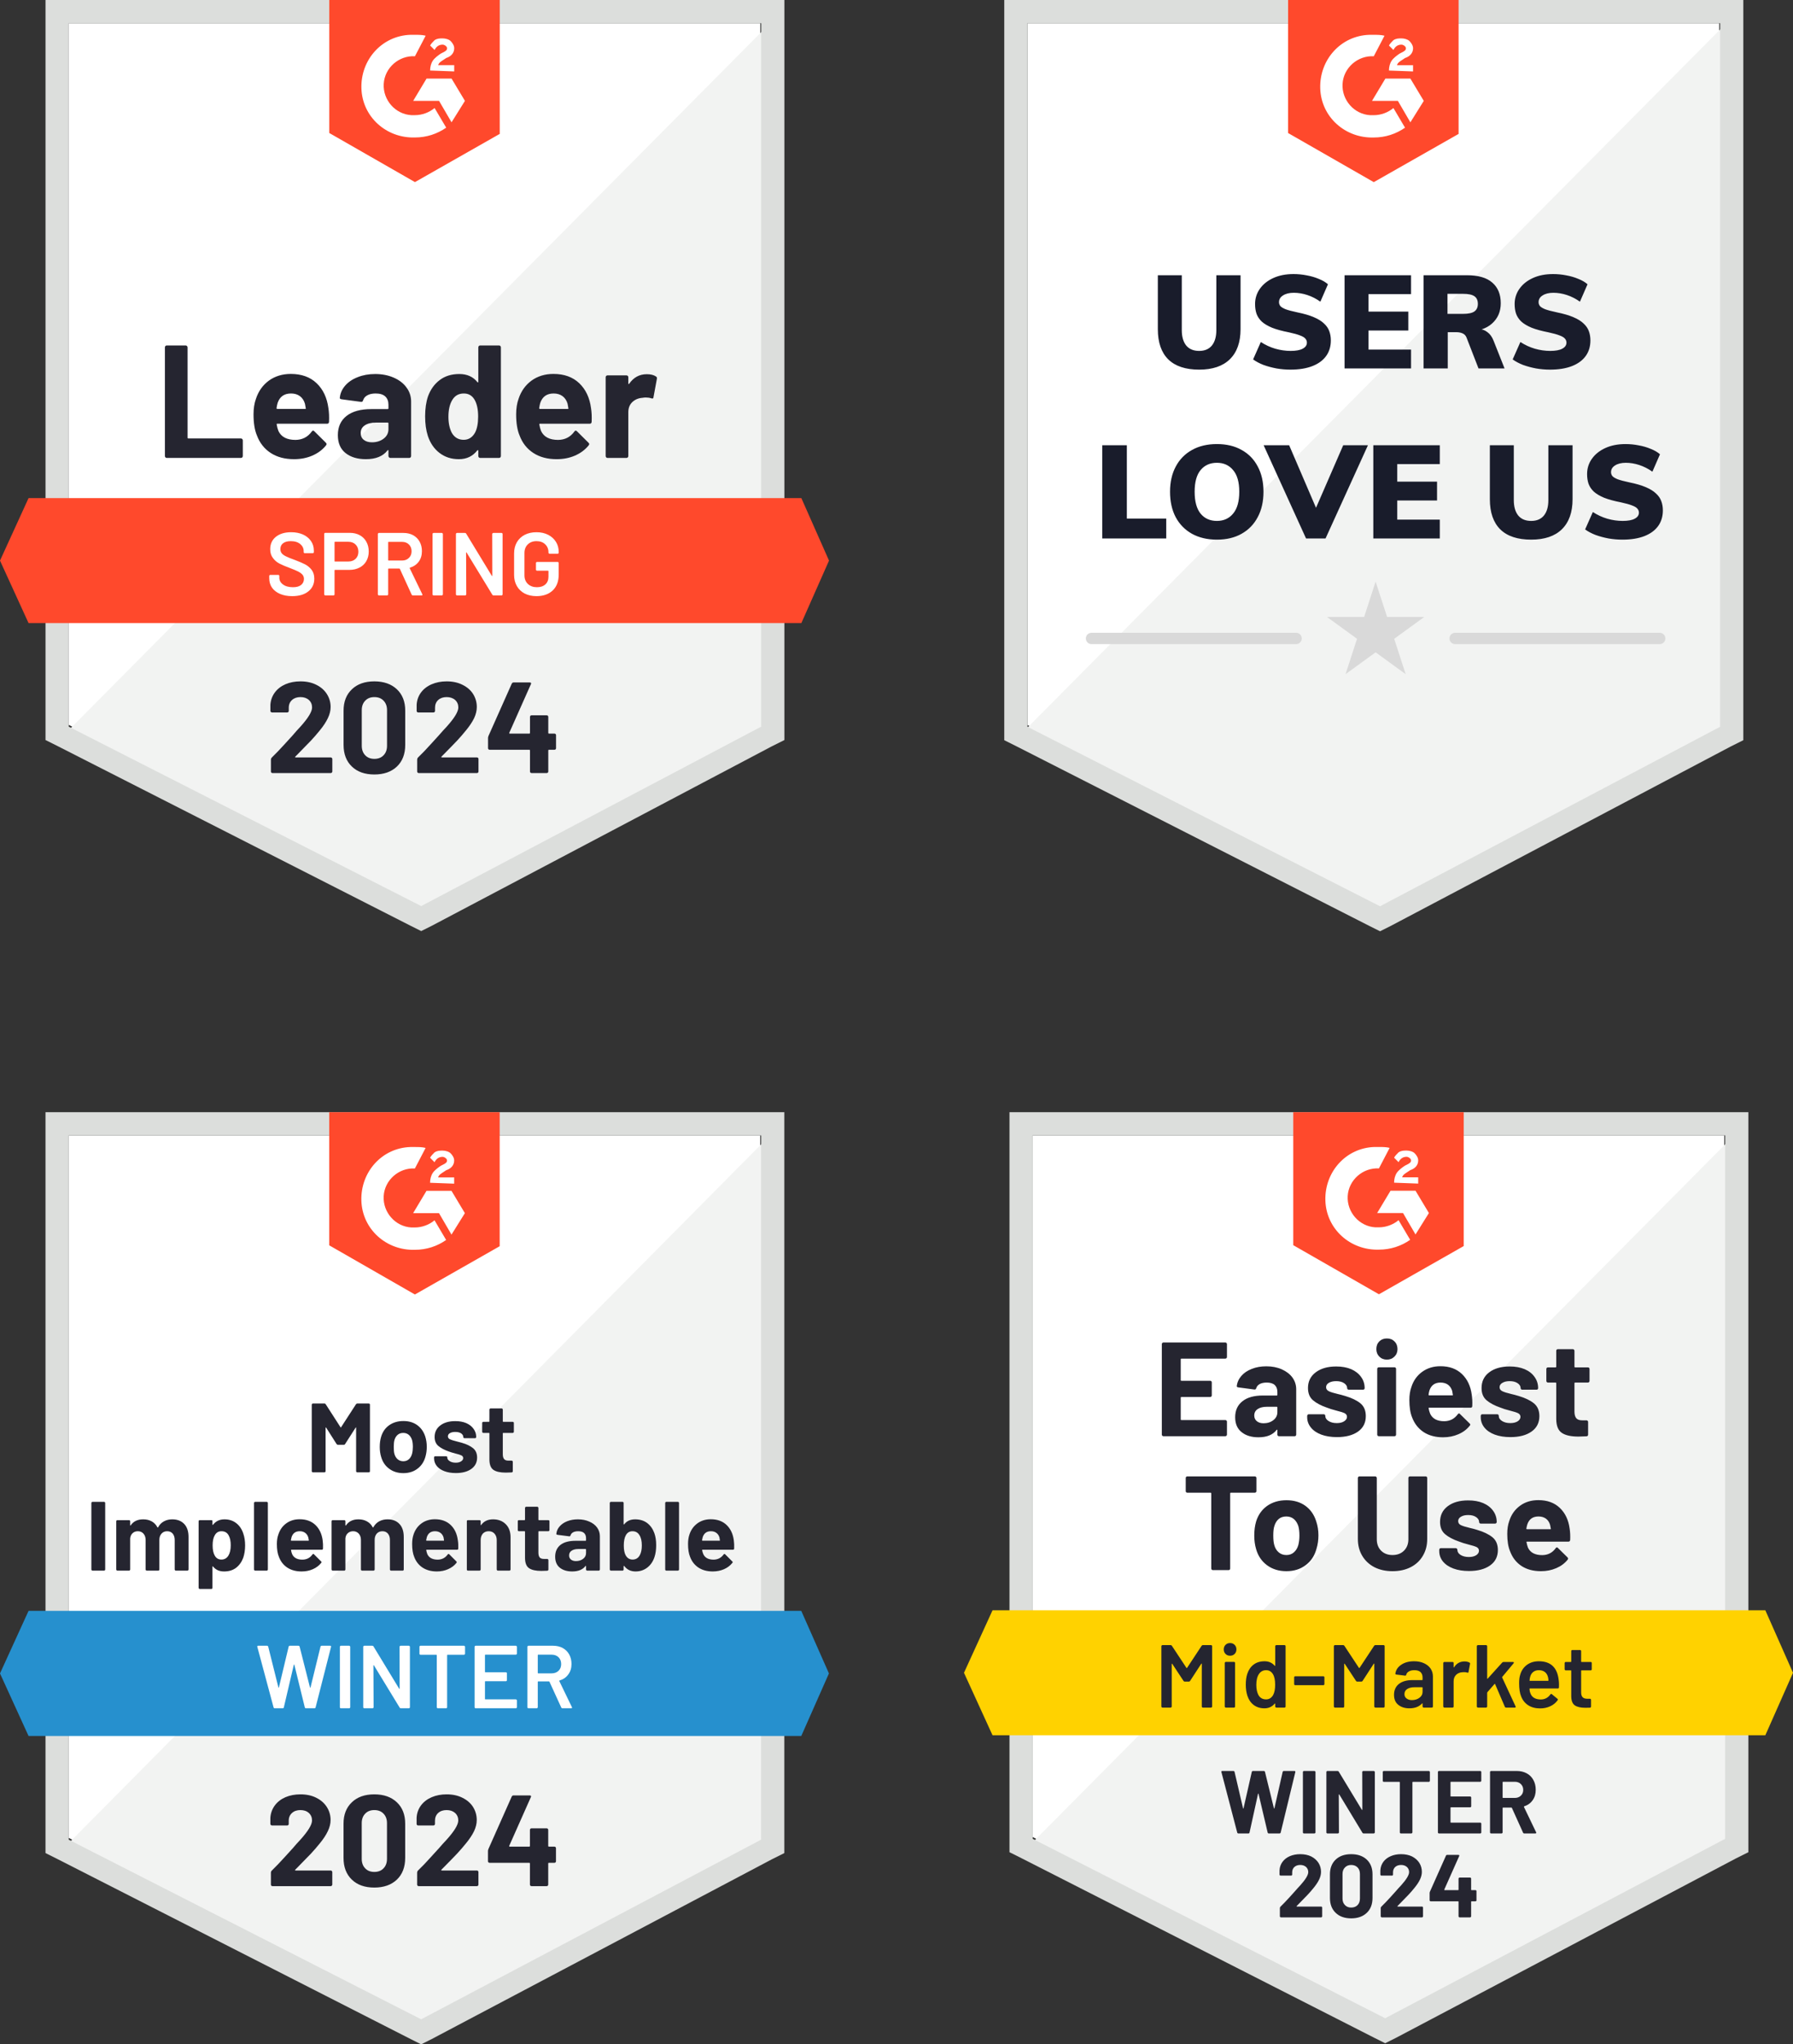 <svg width="279" height="318" viewBox="0 0 279 318" fill="none" xmlns="http://www.w3.org/2000/svg">
<rect x="0" y="0" width="279" height="318" fill="#333333" stroke="none"/>
<g clip-path="url(#clip0_4346_2)">
<path d="M159.879 112.778L214.74 140.695L267.519 112.778V3.611H159.879V112.778Z" fill="white"/>
<path d="M268.216 4.027L158.354 114.722L215.299 142.916L268.216 115.833V4.027Z" fill="#F2F3F2"/>
<path d="M156.268 40V115.139L158.212 116.111L213.074 144.028L214.74 144.861L216.408 144.028L269.324 116.111L271.268 115.139V0H156.268V40ZM159.88 113.055V3.611H267.657V113.055L214.74 140.972L159.88 113.055Z" fill="#DCDEDC"/>
<path d="M213.768 5.417C214.324 5.417 214.879 5.417 215.435 5.556L213.768 8.75C211.268 8.611 209.046 10.556 208.907 13.056C208.768 15.556 210.712 17.778 213.212 17.917H213.768C214.879 17.917 215.99 17.5 216.824 16.806L218.629 19.861C217.241 20.833 215.573 21.389 213.768 21.389C209.324 21.528 205.574 18.194 205.435 13.75C205.296 9.306 208.629 5.556 213.074 5.417H213.768ZM219.462 12.222L221.546 15.694L219.462 19.028L217.518 15.694H213.49L215.573 12.222H219.462ZM216.129 10.972C216.129 10.417 216.268 9.861 216.546 9.444C216.824 9.028 217.379 8.611 217.796 8.333L218.073 8.194C218.629 7.917 218.768 7.778 218.768 7.5C218.768 7.222 218.352 6.944 218.073 6.944C217.518 6.944 217.101 7.222 216.824 7.778L216.129 7.083C216.268 6.806 216.546 6.528 216.824 6.25C217.241 5.972 217.657 5.972 218.073 5.972C218.49 5.972 219.046 6.111 219.324 6.389C219.601 6.667 219.879 7.083 219.879 7.5C219.879 8.194 219.462 8.75 218.629 9.028L218.213 9.306C217.796 9.583 217.518 9.722 217.379 10.139H219.879V11.111L216.129 10.972ZM213.768 28.333L226.963 20.833V0H200.435V20.695L213.768 28.333Z" fill="#FF492C"/>
<path d="M186.6 57.497C184.482 57.497 182.88 56.968 181.794 55.908C180.708 54.836 180.165 53.268 180.165 51.204V42.814H183.892V51.347C183.892 52.379 184.123 53.18 184.584 53.75C185.046 54.306 185.717 54.585 186.6 54.585C187.456 54.585 188.114 54.306 188.575 53.75C189.037 53.18 189.268 52.379 189.268 51.347V42.814H193.035V51.204C193.035 53.241 192.479 54.802 191.365 55.888C190.266 56.961 188.677 57.497 186.6 57.497ZM200.793 57.497C200.073 57.497 199.354 57.436 198.634 57.313C197.915 57.178 197.236 56.994 196.598 56.764C195.973 56.519 195.437 56.234 194.989 55.908L196.19 53.2C196.897 53.662 197.643 54.008 198.431 54.239C199.232 54.469 200.033 54.585 200.834 54.585C201.662 54.585 202.287 54.469 202.707 54.239C203.142 54.008 203.359 53.696 203.359 53.302C203.359 53.071 203.284 52.867 203.135 52.691C202.985 52.501 202.707 52.331 202.3 52.182C201.893 52.019 201.309 51.856 200.549 51.693C199.503 51.489 198.634 51.252 197.942 50.98C197.263 50.695 196.727 50.376 196.333 50.023C195.953 49.657 195.681 49.249 195.519 48.801C195.369 48.353 195.295 47.851 195.295 47.294C195.295 46.412 195.546 45.618 196.048 44.912C196.551 44.206 197.249 43.649 198.146 43.242C199.042 42.835 200.087 42.631 201.282 42.631C201.974 42.631 202.659 42.699 203.339 42.835C204.017 42.957 204.642 43.14 205.212 43.384C205.796 43.615 206.271 43.894 206.637 44.219L205.456 46.928C204.805 46.466 204.126 46.12 203.42 45.889C202.714 45.658 202.015 45.543 201.322 45.543C200.63 45.543 200.073 45.679 199.652 45.95C199.232 46.208 199.021 46.561 199.021 47.009C199.021 47.227 199.089 47.423 199.225 47.6C199.374 47.776 199.652 47.946 200.06 48.109C200.467 48.258 201.085 48.421 201.913 48.598C202.918 48.801 203.753 49.046 204.418 49.331C205.097 49.616 205.626 49.942 206.006 50.308C206.4 50.661 206.679 51.062 206.841 51.51C207.004 51.944 207.086 52.426 207.086 52.956C207.086 53.892 206.841 54.7 206.353 55.379C205.864 56.058 205.151 56.581 204.214 56.947C203.277 57.313 202.137 57.497 200.793 57.497ZM209.221 57.313V42.814H219.566V45.747H212.948V48.475H219.139V51.408H212.948V54.381H219.566V57.313H209.221ZM221.512 57.313V42.814H228.252C230.017 42.814 231.334 43.194 232.203 43.955C233.086 44.715 233.526 45.787 233.526 47.172C233.526 48.475 233.065 49.534 232.142 50.349C231.232 51.15 229.963 51.55 228.333 51.55L230.085 51.184C230.574 51.184 231.022 51.34 231.429 51.652C231.85 51.951 232.175 52.399 232.406 52.996L234.117 57.313H230.065L228.191 52.487C228.069 52.189 227.865 51.978 227.58 51.856C227.295 51.734 226.989 51.673 226.663 51.673H225.279V57.313H221.512ZM225.238 48.822H227.641C228.469 48.822 229.06 48.7 229.413 48.455C229.779 48.197 229.963 47.803 229.963 47.274C229.963 46.717 229.779 46.317 229.413 46.072C229.06 45.828 228.469 45.706 227.641 45.706H225.238V48.822ZM241.184 57.497C240.464 57.497 239.745 57.436 239.025 57.313C238.305 57.178 237.627 56.994 236.988 56.764C236.364 56.519 235.827 56.234 235.38 55.908L236.581 53.2C237.287 53.662 238.034 54.008 238.822 54.239C239.622 54.469 240.423 54.585 241.224 54.585C242.053 54.585 242.677 54.469 243.098 54.239C243.532 54.008 243.749 53.696 243.749 53.302C243.749 53.071 243.675 52.867 243.525 52.691C243.376 52.501 243.098 52.331 242.69 52.182C242.283 52.019 241.7 51.856 240.939 51.693C239.894 51.489 239.025 51.252 238.332 50.98C237.654 50.695 237.118 50.376 236.724 50.023C236.343 49.657 236.072 49.249 235.909 48.801C235.76 48.353 235.686 47.851 235.686 47.294C235.686 46.412 235.936 45.618 236.439 44.912C236.941 44.206 237.64 43.649 238.536 43.242C239.433 42.835 240.478 42.631 241.672 42.631C242.365 42.631 243.05 42.699 243.729 42.835C244.408 42.957 245.033 43.14 245.603 43.384C246.187 43.615 246.661 43.894 247.028 44.219L245.847 46.928C245.195 46.466 244.517 46.12 243.811 45.889C243.105 45.658 242.405 45.543 241.713 45.543C241.021 45.543 240.464 45.679 240.043 45.95C239.622 46.208 239.412 46.561 239.412 47.009C239.412 47.227 239.48 47.423 239.616 47.6C239.765 47.776 240.043 47.946 240.451 48.109C240.858 48.258 241.475 48.421 242.303 48.598C243.308 48.801 244.143 49.046 244.808 49.331C245.487 49.616 246.017 49.942 246.397 50.308C246.79 50.661 247.069 51.062 247.232 51.51C247.394 51.944 247.476 52.426 247.476 52.956C247.476 53.892 247.232 54.7 246.743 55.379C246.254 56.058 245.541 56.581 244.605 56.947C243.668 57.313 242.528 57.497 241.184 57.497Z" fill="#191C2B"/>
<path d="M171.513 83.759V69.259H175.342V80.664H181.472V83.759H171.513ZM189.354 83.942C187.861 83.942 186.565 83.636 185.465 83.026C184.379 82.415 183.537 81.553 182.94 80.44C182.356 79.327 182.064 78.009 182.064 76.489C182.064 74.982 182.363 73.672 182.961 72.559C183.558 71.445 184.4 70.59 185.485 69.992C186.572 69.382 187.861 69.076 189.354 69.076C190.848 69.076 192.131 69.382 193.203 69.992C194.29 70.59 195.125 71.445 195.708 72.559C196.306 73.672 196.605 74.982 196.605 76.489C196.605 78.009 196.306 79.327 195.708 80.44C195.125 81.553 194.29 82.415 193.203 83.026C192.131 83.636 190.848 83.942 189.354 83.942ZM189.354 81.03C190.414 81.03 191.255 80.65 191.88 79.889C192.518 79.13 192.837 77.996 192.837 76.489C192.837 74.995 192.518 73.875 191.88 73.129C191.255 72.368 190.414 71.988 189.354 71.988C188.295 71.988 187.454 72.362 186.829 73.108C186.205 73.855 185.893 74.982 185.893 76.489C185.893 78.009 186.205 79.15 186.829 79.91C187.454 80.657 188.295 81.03 189.354 81.03ZM203.227 83.759L196.629 69.259H200.6L205.304 80.215H204.245L209.011 69.259H212.859L206.261 83.759H203.227ZM213.694 83.759V69.259H224.039V72.192H217.42V74.921H223.611V77.854H217.42V80.826H224.039V83.759H213.694ZM238.264 83.942C236.147 83.942 234.545 83.413 233.458 82.354C232.373 81.281 231.829 79.713 231.829 77.65V69.259H235.556V77.792C235.556 78.824 235.787 79.625 236.248 80.195C236.71 80.752 237.382 81.03 238.264 81.03C239.12 81.03 239.778 80.752 240.24 80.195C240.702 79.625 240.932 78.824 240.932 77.792V69.259H244.699V77.65C244.699 79.686 244.143 81.247 243.03 82.334C241.93 83.406 240.341 83.942 238.264 83.942ZM252.457 83.942C251.738 83.942 251.018 83.881 250.299 83.759C249.579 83.623 248.901 83.44 248.263 83.209C247.638 82.965 247.102 82.68 246.653 82.354L247.855 79.646C248.561 80.107 249.308 80.453 250.095 80.684C250.896 80.915 251.697 81.03 252.498 81.03C253.326 81.03 253.951 80.915 254.372 80.684C254.806 80.453 255.024 80.141 255.024 79.748C255.024 79.517 254.949 79.313 254.799 79.136C254.65 78.946 254.372 78.777 253.964 78.627C253.557 78.464 252.973 78.302 252.213 78.138C251.168 77.935 250.299 77.697 249.607 77.426C248.927 77.141 248.391 76.822 247.997 76.468C247.618 76.102 247.346 75.695 247.183 75.247C247.034 74.799 246.959 74.296 246.959 73.74C246.959 72.857 247.21 72.063 247.713 71.357C248.215 70.651 248.914 70.094 249.81 69.687C250.706 69.28 251.751 69.076 252.946 69.076C253.638 69.076 254.324 69.144 255.003 69.28C255.682 69.402 256.306 69.585 256.876 69.83C257.46 70.061 257.936 70.339 258.302 70.665L257.121 73.373C256.469 72.911 255.79 72.566 255.084 72.335C254.378 72.104 253.68 71.988 252.987 71.988C252.295 71.988 251.738 72.124 251.317 72.395C250.896 72.654 250.685 73.006 250.685 73.455C250.685 73.672 250.754 73.869 250.889 74.045C251.039 74.222 251.317 74.391 251.724 74.554C252.132 74.704 252.749 74.867 253.578 75.043C254.582 75.247 255.417 75.491 256.082 75.776C256.761 76.061 257.291 76.387 257.67 76.754C258.064 77.107 258.343 77.507 258.505 77.955C258.669 78.39 258.75 78.871 258.75 79.401C258.75 80.338 258.505 81.145 258.017 81.825C257.528 82.503 256.816 83.026 255.879 83.393C254.942 83.759 253.801 83.942 252.457 83.942Z" fill="#191C2B"/>
<path d="M201.675 98.428H169.848C169.359 98.428 168.964 98.823 168.964 99.312C168.964 99.8 169.359 100.196 169.848 100.196H201.675C202.163 100.196 202.559 99.8 202.559 99.312C202.559 98.823 202.163 98.428 201.675 98.428Z" fill="#D9D9D9"/>
<path d="M258.257 98.428H226.43C225.941 98.428 225.545 98.823 225.545 99.312C225.545 99.8 225.941 100.196 226.43 100.196H258.257C258.745 100.196 259.141 99.8 259.141 99.312C259.141 98.823 258.745 98.428 258.257 98.428Z" fill="#D9D9D9"/>
<path d="M214.052 90.473L215.839 95.97H221.62L216.943 99.368L218.729 104.867L214.052 101.469L209.375 104.867L211.162 99.368L206.485 95.97H212.266L214.052 90.473Z" fill="#D9D9D9"/>
<path d="M10.692 112.754L65.542 140.665L118.308 112.754V3.611H10.692V112.754Z" fill="white"/>
<path d="M119.419 4.025L9.581 114.696L66.513 142.884L119.419 115.807V4.025Z" fill="#F2F3F2"/>
<path d="M7.082 39.991V115.114L9.026 116.086L63.875 143.997L65.542 144.83L67.208 143.997L120.113 116.086L122.057 115.114V0H7.082V39.991ZM10.692 113.031V3.61H118.447V113.031L65.542 140.942L10.692 113.031Z" fill="#DCDEDC"/>
<path d="M64.569 5.415C65.125 5.415 65.68 5.415 66.236 5.554L64.569 8.748C62.07 8.609 59.848 10.553 59.709 13.053C59.571 15.552 61.514 17.774 64.014 17.913H64.569C65.68 17.913 66.791 17.496 67.624 16.802L69.43 19.857C68.041 20.829 66.375 21.384 64.569 21.384C60.126 21.523 56.377 18.191 56.238 13.747C56.099 9.304 59.432 5.554 63.875 5.415H64.569ZM70.263 12.22L72.346 15.691L70.263 19.024L68.319 15.691H64.292L66.375 12.22H70.263ZM66.93 10.97C66.93 10.414 67.069 9.859 67.347 9.442C67.624 9.026 68.18 8.609 68.596 8.332L68.874 8.193C69.43 7.915 69.568 7.776 69.568 7.498C69.568 7.221 69.152 6.943 68.874 6.943C68.319 6.943 67.902 7.221 67.624 7.776L66.93 7.082C67.069 6.804 67.347 6.526 67.624 6.249C68.041 5.971 68.457 5.971 68.874 5.971C69.291 5.971 69.846 6.11 70.124 6.388C70.401 6.665 70.679 7.082 70.679 7.498C70.679 8.193 70.263 8.748 69.43 9.026L69.013 9.304C68.596 9.581 68.319 9.72 68.18 10.137H70.679V11.109L66.93 10.97ZM64.569 28.327L77.761 20.829V0H51.239V20.69L64.569 28.327ZM124.695 77.483H4.443L0 87.203L4.443 96.924H124.695L129 87.203L124.695 77.483Z" fill="#FF492C"/>
<path d="M25.953 71.233C25.869 71.233 25.8 71.205 25.744 71.149C25.689 71.084 25.661 71.01 25.661 70.927V54.042C25.661 53.959 25.689 53.884 25.744 53.82C25.8 53.764 25.869 53.736 25.953 53.736H28.883C28.966 53.736 29.035 53.764 29.091 53.82C29.156 53.884 29.188 53.959 29.188 54.042V68.081C29.188 68.164 29.23 68.205 29.313 68.205H37.478C37.561 68.205 37.635 68.233 37.7 68.289C37.756 68.353 37.783 68.428 37.783 68.511V70.927C37.783 71.01 37.756 71.084 37.7 71.149C37.635 71.205 37.561 71.233 37.478 71.233H25.953ZM51.1 63.484C51.202 64.114 51.234 64.822 51.197 65.609C51.188 65.812 51.082 65.914 50.878 65.914H43.157C43.056 65.914 43.023 65.956 43.06 66.039C43.106 66.373 43.194 66.706 43.324 67.039C43.759 67.965 44.643 68.428 45.976 68.428C47.041 68.418 47.883 67.988 48.503 67.136C48.568 67.034 48.642 66.984 48.726 66.984C48.781 66.984 48.841 67.016 48.906 67.081L50.697 68.858C50.781 68.941 50.822 69.015 50.822 69.08C50.822 69.117 50.79 69.187 50.725 69.288C50.179 69.964 49.471 70.492 48.601 70.871C47.74 71.242 46.791 71.427 45.754 71.427C44.319 71.427 43.106 71.103 42.116 70.455C41.125 69.807 40.413 68.9 39.977 67.733C39.626 66.9 39.45 65.808 39.45 64.456C39.45 63.54 39.575 62.734 39.825 62.04C40.214 60.855 40.885 59.911 41.838 59.207C42.801 58.513 43.94 58.166 45.254 58.166C46.92 58.166 48.258 58.647 49.267 59.61C50.276 60.573 50.887 61.864 51.1 63.484ZM45.282 61.207C44.227 61.207 43.532 61.698 43.199 62.679C43.134 62.901 43.079 63.169 43.032 63.484C43.032 63.568 43.074 63.609 43.157 63.609H47.476C47.578 63.609 47.61 63.568 47.573 63.484C47.49 63.003 47.448 62.771 47.448 62.79C47.3 62.29 47.041 61.901 46.67 61.623C46.291 61.346 45.828 61.207 45.282 61.207ZM58.376 58.18C59.459 58.18 60.427 58.37 61.279 58.749C62.13 59.119 62.792 59.633 63.264 60.291C63.736 60.938 63.972 61.66 63.972 62.457V70.927C63.972 71.01 63.945 71.084 63.889 71.149C63.834 71.205 63.764 71.233 63.681 71.233H60.751C60.667 71.233 60.598 71.205 60.542 71.149C60.478 71.084 60.445 71.01 60.445 70.927V70.108C60.445 70.061 60.431 70.029 60.404 70.011C60.367 69.992 60.334 70.006 60.306 70.052C59.603 70.969 58.478 71.427 56.932 71.427C55.627 71.427 54.576 71.112 53.78 70.483C52.975 69.853 52.572 68.918 52.572 67.678C52.572 66.4 53.026 65.405 53.933 64.692C54.831 63.989 56.113 63.637 57.779 63.637H60.32C60.404 63.637 60.445 63.595 60.445 63.512V62.957C60.445 62.41 60.279 61.98 59.945 61.665C59.612 61.36 59.112 61.207 58.446 61.207C57.937 61.207 57.511 61.3 57.168 61.485C56.826 61.67 56.603 61.929 56.502 62.262C56.455 62.447 56.349 62.531 56.182 62.512L53.155 62.109C52.952 62.072 52.859 61.998 52.877 61.887C52.942 61.184 53.22 60.55 53.711 59.985C54.201 59.42 54.854 58.981 55.669 58.666C56.474 58.342 57.377 58.18 58.376 58.18ZM57.876 68.802C58.589 68.802 59.196 68.613 59.696 68.233C60.195 67.854 60.445 67.363 60.445 66.761V65.859C60.445 65.775 60.404 65.734 60.32 65.734H58.529C57.779 65.734 57.191 65.877 56.766 66.164C56.34 66.442 56.127 66.84 56.127 67.358C56.127 67.812 56.284 68.164 56.599 68.414C56.914 68.673 57.34 68.802 57.876 68.802ZM74.428 54.042C74.428 53.959 74.456 53.884 74.512 53.82C74.567 53.764 74.637 53.736 74.72 53.736H77.65C77.733 53.736 77.803 53.764 77.858 53.82C77.914 53.884 77.942 53.959 77.942 54.042V70.927C77.942 71.01 77.914 71.084 77.858 71.149C77.803 71.205 77.733 71.233 77.65 71.233H74.72C74.637 71.233 74.567 71.205 74.512 71.149C74.456 71.084 74.428 71.01 74.428 70.927V70.108C74.428 70.061 74.41 70.034 74.373 70.025C74.336 70.015 74.303 70.025 74.276 70.052C73.572 70.969 72.614 71.427 71.401 71.427C70.235 71.427 69.231 71.103 68.388 70.455C67.546 69.807 66.939 68.918 66.569 67.789C66.291 66.919 66.152 65.91 66.152 64.762C66.152 63.577 66.3 62.545 66.597 61.665C66.986 60.591 67.592 59.744 68.416 59.124C69.24 58.495 70.258 58.18 71.471 58.18C72.674 58.18 73.609 58.596 74.276 59.429C74.303 59.485 74.336 59.504 74.373 59.485C74.41 59.467 74.428 59.434 74.428 59.388V54.042ZM73.901 67.331C74.234 66.72 74.401 65.877 74.401 64.803C74.401 63.693 74.216 62.818 73.845 62.179C73.466 61.531 72.91 61.207 72.179 61.207C71.392 61.207 70.8 61.531 70.401 62.179C69.985 62.836 69.777 63.72 69.777 64.831C69.777 65.831 69.953 66.664 70.304 67.331C70.721 68.053 71.337 68.414 72.151 68.414C72.901 68.414 73.484 68.053 73.901 67.331ZM91.966 63.484C92.068 64.114 92.1 64.822 92.064 65.609C92.054 65.812 91.948 65.914 91.744 65.914H84.024C83.922 65.914 83.889 65.956 83.926 66.039C83.973 66.373 84.061 66.706 84.19 67.039C84.625 67.965 85.509 68.428 86.842 68.428C87.907 68.418 88.749 67.988 89.37 67.136C89.434 67.034 89.508 66.984 89.592 66.984C89.647 66.984 89.707 67.016 89.772 67.081L91.564 68.858C91.647 68.941 91.689 69.015 91.689 69.08C91.689 69.117 91.656 69.187 91.591 69.288C91.045 69.964 90.337 70.492 89.467 70.871C88.606 71.242 87.657 71.427 86.62 71.427C85.185 71.427 83.973 71.103 82.982 70.455C81.992 69.807 81.279 68.9 80.844 67.733C80.492 66.9 80.316 65.808 80.316 64.456C80.316 63.54 80.441 62.734 80.691 62.04C81.08 60.855 81.751 59.911 82.704 59.207C83.667 58.513 84.806 58.166 86.12 58.166C87.787 58.166 89.124 58.647 90.133 59.61C91.142 60.573 91.753 61.864 91.966 63.484ZM86.148 61.207C85.093 61.207 84.398 61.698 84.065 62.679C84 62.901 83.945 63.169 83.899 63.484C83.899 63.568 83.94 63.609 84.024 63.609H88.342C88.444 63.609 88.476 63.568 88.439 63.484C88.356 63.003 88.314 62.771 88.314 62.79C88.166 62.29 87.907 61.901 87.537 61.623C87.157 61.346 86.694 61.207 86.148 61.207ZM100.645 58.208C101.247 58.208 101.719 58.323 102.061 58.555C102.2 58.629 102.251 58.754 102.214 58.93L101.686 61.79C101.677 61.985 101.561 62.04 101.339 61.957C101.089 61.873 100.798 61.832 100.464 61.832C100.335 61.832 100.154 61.85 99.923 61.887C99.321 61.934 98.812 62.151 98.395 62.54C97.979 62.938 97.771 63.461 97.771 64.109V70.927C97.771 71.01 97.743 71.084 97.687 71.149C97.623 71.205 97.548 71.233 97.465 71.233H94.549C94.466 71.233 94.392 71.205 94.327 71.149C94.271 71.084 94.244 71.01 94.244 70.927V58.68C94.244 58.596 94.271 58.527 94.327 58.471C94.392 58.416 94.466 58.388 94.549 58.388H97.465C97.548 58.388 97.623 58.416 97.687 58.471C97.743 58.527 97.771 58.596 97.771 58.68V59.638C97.771 59.684 97.784 59.717 97.812 59.735C97.849 59.754 97.877 59.744 97.896 59.707C98.581 58.708 99.497 58.208 100.645 58.208Z" fill="#252530"/>
<path d="M45.462 92.731C44.74 92.731 44.111 92.616 43.574 92.384C43.037 92.153 42.62 91.829 42.324 91.412C42.037 90.996 41.894 90.505 41.894 89.94V89.593C41.894 89.547 41.912 89.505 41.949 89.468C41.977 89.44 42.014 89.427 42.06 89.427H43.296C43.342 89.427 43.384 89.44 43.421 89.468C43.449 89.505 43.463 89.547 43.463 89.593V89.857C43.463 90.283 43.652 90.635 44.032 90.912C44.411 91.199 44.93 91.343 45.587 91.343C46.152 91.343 46.578 91.222 46.865 90.982C47.152 90.741 47.295 90.431 47.295 90.051C47.295 89.792 47.217 89.57 47.059 89.385C46.902 89.209 46.68 89.047 46.393 88.899C46.096 88.751 45.657 88.566 45.073 88.343C44.416 88.103 43.884 87.876 43.477 87.663C43.069 87.45 42.731 87.159 42.463 86.788C42.185 86.427 42.046 85.974 42.046 85.427C42.046 84.613 42.343 83.969 42.935 83.497C43.528 83.025 44.319 82.789 45.309 82.789C46.004 82.789 46.619 82.909 47.156 83.15C47.684 83.391 48.096 83.729 48.392 84.164C48.688 84.59 48.837 85.085 48.837 85.65V85.886C48.837 85.932 48.818 85.974 48.781 86.011C48.753 86.038 48.716 86.052 48.67 86.052H47.42C47.374 86.052 47.337 86.038 47.309 86.011C47.272 85.974 47.254 85.932 47.254 85.886V85.733C47.254 85.298 47.078 84.932 46.726 84.636C46.365 84.33 45.87 84.178 45.24 84.178C44.731 84.178 44.337 84.284 44.06 84.497C43.773 84.71 43.629 85.011 43.629 85.4C43.629 85.677 43.703 85.904 43.852 86.08C44 86.256 44.222 86.413 44.518 86.552C44.814 86.7 45.273 86.885 45.893 87.108C46.55 87.358 47.078 87.584 47.476 87.788C47.864 87.992 48.202 88.274 48.489 88.635C48.767 89.005 48.906 89.463 48.906 90.01C48.906 90.843 48.596 91.505 47.976 91.995C47.365 92.486 46.527 92.731 45.462 92.731ZM54.432 82.886C55.016 82.886 55.529 83.007 55.974 83.247C56.418 83.488 56.761 83.826 57.001 84.261C57.251 84.705 57.376 85.215 57.376 85.788C57.376 86.353 57.251 86.853 57.001 87.288C56.752 87.723 56.4 88.056 55.946 88.288C55.483 88.529 54.951 88.649 54.349 88.649H52.127C52.081 88.649 52.058 88.672 52.058 88.718V92.454C52.058 92.5 52.044 92.537 52.016 92.565C51.979 92.602 51.938 92.62 51.891 92.62H50.614C50.568 92.62 50.531 92.602 50.503 92.565C50.466 92.537 50.447 92.5 50.447 92.454V83.053C50.447 83.007 50.466 82.965 50.503 82.928C50.531 82.9 50.568 82.886 50.614 82.886H54.432ZM54.197 87.344C54.669 87.344 55.048 87.205 55.335 86.927C55.622 86.649 55.766 86.284 55.766 85.83C55.766 85.367 55.622 84.992 55.335 84.705C55.048 84.418 54.669 84.275 54.197 84.275H52.127C52.081 84.275 52.058 84.298 52.058 84.344V87.274C52.058 87.32 52.081 87.344 52.127 87.344H54.197ZM64.25 92.62C64.157 92.62 64.093 92.579 64.055 92.495L62.222 88.496C62.204 88.459 62.176 88.441 62.139 88.441H60.473C60.427 88.441 60.404 88.464 60.404 88.51V92.454C60.404 92.5 60.385 92.537 60.348 92.565C60.32 92.602 60.283 92.62 60.237 92.62H58.959C58.913 92.62 58.876 92.602 58.848 92.565C58.811 92.537 58.793 92.5 58.793 92.454V83.067C58.793 83.02 58.811 82.984 58.848 82.956C58.876 82.919 58.913 82.9 58.959 82.9H62.778C63.343 82.9 63.843 83.016 64.278 83.247C64.713 83.488 65.051 83.821 65.291 84.247C65.532 84.682 65.652 85.177 65.652 85.733C65.652 86.372 65.49 86.913 65.166 87.358C64.833 87.811 64.375 88.126 63.792 88.302C63.773 88.302 63.759 88.311 63.75 88.329C63.741 88.348 63.741 88.367 63.75 88.385L65.708 92.426C65.726 92.463 65.736 92.491 65.736 92.509C65.736 92.583 65.685 92.62 65.583 92.62H64.25ZM60.473 84.289C60.427 84.289 60.404 84.312 60.404 84.358V87.121C60.404 87.168 60.427 87.191 60.473 87.191H62.556C63 87.191 63.356 87.057 63.625 86.788C63.903 86.529 64.042 86.182 64.042 85.747C64.042 85.312 63.903 84.96 63.625 84.691C63.356 84.423 63 84.289 62.556 84.289H60.473ZM67.471 92.62C67.425 92.62 67.383 92.602 67.346 92.565C67.319 92.537 67.305 92.5 67.305 92.454V83.067C67.305 83.02 67.319 82.984 67.346 82.956C67.383 82.919 67.425 82.9 67.471 82.9H68.749C68.795 82.9 68.832 82.919 68.86 82.956C68.897 82.984 68.915 83.02 68.915 83.067V92.454C68.915 92.5 68.897 92.537 68.86 92.565C68.832 92.602 68.795 92.62 68.749 92.62H67.471ZM76.594 83.067C76.594 83.02 76.613 82.984 76.65 82.956C76.678 82.919 76.715 82.9 76.761 82.9H78.038C78.085 82.9 78.126 82.919 78.163 82.956C78.191 82.984 78.205 83.02 78.205 83.067V92.454C78.205 92.5 78.191 92.537 78.163 92.565C78.126 92.602 78.085 92.62 78.038 92.62H76.803C76.71 92.62 76.645 92.583 76.608 92.509L72.609 85.955C72.591 85.927 72.572 85.913 72.554 85.913C72.535 85.923 72.526 85.946 72.526 85.983L72.554 92.454C72.554 92.5 72.535 92.537 72.498 92.565C72.47 92.602 72.433 92.62 72.387 92.62H71.109C71.063 92.62 71.026 92.602 70.998 92.565C70.961 92.537 70.943 92.5 70.943 92.454V83.067C70.943 83.02 70.961 82.984 70.998 82.956C71.026 82.919 71.063 82.9 71.109 82.9H72.345C72.438 82.9 72.503 82.937 72.54 83.011L76.525 89.565C76.543 89.593 76.562 89.602 76.581 89.593C76.599 89.593 76.608 89.575 76.608 89.538L76.594 83.067ZM83.482 92.731C82.787 92.731 82.177 92.597 81.649 92.329C81.121 92.051 80.714 91.662 80.427 91.162C80.14 90.662 79.996 90.088 79.996 89.44V86.08C79.996 85.423 80.14 84.844 80.427 84.344C80.714 83.854 81.121 83.469 81.649 83.192C82.177 82.923 82.787 82.789 83.482 82.789C84.167 82.789 84.773 82.923 85.301 83.192C85.819 83.46 86.222 83.826 86.509 84.289C86.796 84.752 86.939 85.275 86.939 85.858V85.969C86.939 86.015 86.925 86.052 86.898 86.08C86.861 86.117 86.819 86.136 86.773 86.136H85.509C85.463 86.136 85.426 86.117 85.398 86.08C85.361 86.052 85.343 86.015 85.343 85.969V85.9C85.343 85.4 85.171 84.988 84.829 84.664C84.496 84.34 84.046 84.178 83.482 84.178C82.917 84.178 82.463 84.349 82.121 84.691C81.778 85.025 81.607 85.469 81.607 86.025V89.496C81.607 90.051 81.788 90.5 82.149 90.843C82.51 91.176 82.977 91.343 83.551 91.343C84.107 91.343 84.546 91.195 84.87 90.898C85.185 90.612 85.343 90.213 85.343 89.704V88.843C85.343 88.797 85.319 88.774 85.273 88.774H83.565C83.519 88.774 83.477 88.755 83.44 88.718C83.412 88.691 83.398 88.653 83.398 88.607V87.58C83.398 87.533 83.412 87.496 83.44 87.469C83.477 87.432 83.519 87.413 83.565 87.413H86.773C86.819 87.413 86.861 87.432 86.898 87.469C86.925 87.496 86.939 87.533 86.939 87.58V89.357C86.939 90.422 86.629 91.25 86.009 91.843C85.38 92.435 84.537 92.731 83.482 92.731Z" fill="white"/>
<path d="M45.948 117.696C45.921 117.724 45.911 117.752 45.921 117.779C45.939 117.807 45.967 117.821 46.004 117.821H51.461C51.526 117.821 51.581 117.844 51.628 117.89C51.683 117.937 51.711 117.992 51.711 118.057V120.015C51.711 120.08 51.683 120.135 51.628 120.182C51.581 120.228 51.526 120.251 51.461 120.251H42.407C42.333 120.251 42.273 120.228 42.227 120.182C42.181 120.135 42.157 120.08 42.157 120.015V118.154C42.157 118.034 42.199 117.932 42.282 117.849C42.94 117.21 43.611 116.511 44.296 115.752C44.981 114.993 45.411 114.521 45.587 114.336C45.958 113.891 46.337 113.465 46.726 113.058C47.948 111.707 48.559 110.702 48.559 110.045C48.559 109.573 48.392 109.184 48.059 108.879C47.726 108.582 47.291 108.434 46.754 108.434C46.217 108.434 45.782 108.582 45.449 108.879C45.106 109.184 44.935 109.587 44.935 110.087V110.586C44.935 110.651 44.912 110.707 44.865 110.753C44.819 110.799 44.764 110.823 44.699 110.823H42.324C42.259 110.823 42.204 110.799 42.157 110.753C42.102 110.707 42.074 110.651 42.074 110.586V109.642C42.12 108.92 42.352 108.277 42.769 107.712C43.185 107.157 43.736 106.731 44.421 106.435C45.115 106.138 45.893 105.99 46.754 105.99C47.707 105.99 48.536 106.171 49.239 106.532C49.943 106.884 50.484 107.36 50.864 107.962C51.253 108.573 51.447 109.244 51.447 109.975C51.447 110.54 51.304 111.119 51.017 111.711C50.739 112.304 50.318 112.942 49.753 113.627C49.337 114.146 48.888 114.664 48.406 115.183C47.925 115.692 47.207 116.428 46.254 117.391L45.948 117.696ZM58.251 120.473C56.77 120.473 55.604 120.061 54.752 119.237C53.891 118.413 53.461 117.289 53.461 115.863V110.545C53.461 109.147 53.891 108.041 54.752 107.226C55.604 106.402 56.77 105.99 58.251 105.99C59.723 105.99 60.894 106.402 61.764 107.226C62.625 108.041 63.056 109.147 63.056 110.545V115.863C63.056 117.289 62.625 118.413 61.764 119.237C60.894 120.061 59.723 120.473 58.251 120.473ZM58.251 118.043C58.853 118.043 59.33 117.858 59.681 117.488C60.043 117.117 60.223 116.622 60.223 116.002V110.461C60.223 109.851 60.043 109.36 59.681 108.99C59.33 108.619 58.853 108.434 58.251 108.434C57.659 108.434 57.187 108.619 56.835 108.99C56.474 109.36 56.293 109.851 56.293 110.461V116.002C56.293 116.622 56.474 117.117 56.835 117.488C57.187 117.858 57.659 118.043 58.251 118.043ZM68.694 117.696C68.666 117.724 68.661 117.752 68.68 117.779C68.689 117.807 68.717 117.821 68.763 117.821H74.22C74.285 117.821 74.34 117.844 74.387 117.89C74.433 117.937 74.456 117.992 74.456 118.057V120.015C74.456 120.08 74.433 120.135 74.387 120.182C74.34 120.228 74.285 120.251 74.22 120.251H65.153C65.088 120.251 65.032 120.228 64.986 120.182C64.94 120.135 64.916 120.08 64.916 120.015V118.154C64.916 118.034 64.954 117.932 65.028 117.849C65.694 117.21 66.365 116.511 67.041 115.752C67.726 114.993 68.157 114.521 68.332 114.336C68.712 113.891 69.096 113.465 69.485 113.058C70.707 111.707 71.318 110.702 71.318 110.045C71.318 109.573 71.151 109.184 70.818 108.879C70.475 108.582 70.036 108.434 69.499 108.434C68.962 108.434 68.527 108.582 68.194 108.879C67.86 109.184 67.694 109.587 67.694 110.087V110.586C67.694 110.651 67.671 110.707 67.624 110.753C67.578 110.799 67.518 110.823 67.444 110.823H65.069C65.004 110.823 64.949 110.799 64.903 110.753C64.856 110.707 64.833 110.651 64.833 110.586V109.642C64.87 108.92 65.097 108.277 65.514 107.712C65.93 107.157 66.486 106.731 67.18 106.435C67.874 106.138 68.647 105.99 69.499 105.99C70.452 105.99 71.281 106.171 71.984 106.532C72.697 106.884 73.243 107.36 73.623 107.962C74.002 108.573 74.192 109.244 74.192 109.975C74.192 110.54 74.053 111.119 73.776 111.711C73.489 112.304 73.063 112.942 72.498 113.627C72.082 114.146 71.633 114.664 71.151 115.183C70.67 115.692 69.953 116.428 68.999 117.391L68.694 117.696ZM86.273 114.113C86.338 114.113 86.398 114.137 86.454 114.183C86.5 114.229 86.523 114.285 86.523 114.35V116.391C86.523 116.456 86.5 116.511 86.454 116.557C86.398 116.604 86.338 116.627 86.273 116.627H85.412C85.347 116.627 85.315 116.659 85.315 116.724V120.015C85.315 120.08 85.292 120.135 85.246 120.182C85.19 120.228 85.13 120.251 85.065 120.251H82.718C82.644 120.251 82.584 120.228 82.538 120.182C82.491 120.135 82.468 120.08 82.468 120.015V116.724C82.468 116.659 82.436 116.627 82.371 116.627H76.192C76.127 116.627 76.067 116.604 76.011 116.557C75.965 116.511 75.942 116.456 75.942 116.391V114.78C75.942 114.697 75.965 114.595 76.011 114.475L79.636 106.337C79.691 106.217 79.784 106.157 79.913 106.157H82.427C82.519 106.157 82.584 106.18 82.621 106.226C82.658 106.273 82.653 106.342 82.607 106.435L79.247 113.989C79.237 114.016 79.237 114.044 79.247 114.072C79.265 114.1 79.288 114.113 79.316 114.113H82.371C82.436 114.113 82.468 114.076 82.468 114.002V111.517C82.468 111.443 82.491 111.383 82.538 111.336C82.584 111.29 82.644 111.267 82.718 111.267H85.065C85.13 111.267 85.19 111.29 85.246 111.336C85.292 111.383 85.315 111.443 85.315 111.517V114.002C85.315 114.076 85.347 114.113 85.412 114.113H86.273Z" fill="#252530"/>
<path d="M160.691 285.753L215.541 313.663L268.307 285.753V176.609H160.691V285.753Z" fill="white"/>
<path d="M269.418 177.025L159.58 287.696L216.512 315.884L269.418 288.807V177.025Z" fill="#F2F3F2"/>
<path d="M157.081 212.991V288.114L159.025 289.086L213.874 316.997L215.541 317.83L217.207 316.997L270.112 289.086L272.056 288.114V173H157.081V212.991ZM160.691 286.031V176.61H268.446V286.031L215.541 313.942L160.691 286.031Z" fill="#DCDEDC"/>
<path d="M214.569 178.416C215.124 178.416 215.68 178.416 216.235 178.554L214.569 181.748C212.069 181.609 209.848 183.553 209.709 186.053C209.57 188.552 211.514 190.774 214.013 190.913H214.569C215.68 190.913 216.79 190.496 217.624 189.802L219.429 192.857C218.04 193.829 216.374 194.384 214.569 194.384C210.125 194.523 206.376 191.191 206.237 186.747C206.098 182.304 209.431 178.554 213.874 178.416H214.569ZM220.262 185.22L222.345 188.691L220.262 192.024L218.318 188.691H214.291L216.374 185.22H220.262ZM216.929 183.97C216.929 183.414 217.068 182.859 217.346 182.442C217.624 182.026 218.179 181.609 218.596 181.332L218.873 181.193C219.429 180.915 219.568 180.776 219.568 180.498C219.568 180.221 219.151 179.943 218.873 179.943C218.318 179.943 217.901 180.221 217.624 180.776L216.929 180.082C217.068 179.804 217.346 179.526 217.624 179.249C218.04 178.971 218.457 178.971 218.873 178.971C219.29 178.971 219.845 179.11 220.123 179.388C220.401 179.665 220.679 180.082 220.679 180.498C220.679 181.193 220.262 181.748 219.429 182.026L219.012 182.304C218.596 182.581 218.318 182.72 218.179 183.137H220.679V184.109L216.929 183.97ZM214.569 201.327L227.76 193.829V173H201.238V193.69L214.569 201.327Z" fill="#FF492C"/>
<path d="M274.695 250.484H154.443L150 260.205L154.443 269.925H274.695L279 260.205L274.695 250.484Z" fill="#FFD200"/>
<path d="M195.253 229.655C195.318 229.655 195.378 229.678 195.434 229.724C195.48 229.78 195.503 229.84 195.503 229.905V231.946C195.503 232.011 195.48 232.071 195.434 232.127C195.378 232.173 195.318 232.196 195.253 232.196H191.518C191.453 232.196 191.421 232.233 191.421 232.307V243.985C191.421 244.059 191.398 244.119 191.351 244.166C191.296 244.212 191.236 244.235 191.171 244.235H188.727C188.662 244.235 188.607 244.212 188.56 244.166C188.505 244.119 188.477 244.059 188.477 243.985V232.307C188.477 232.233 188.445 232.196 188.38 232.196H184.756C184.691 232.196 184.631 232.173 184.575 232.127C184.529 232.071 184.506 232.011 184.506 231.946V229.905C184.506 229.84 184.529 229.78 184.575 229.724C184.631 229.678 184.691 229.655 184.756 229.655H195.253ZM200.169 244.402C199.002 244.402 198.003 244.096 197.17 243.485C196.336 242.874 195.767 242.041 195.462 240.986C195.267 240.338 195.17 239.63 195.17 238.861C195.17 238.047 195.267 237.311 195.462 236.653C195.786 235.626 196.36 234.82 197.183 234.237C198.026 233.654 199.026 233.362 200.183 233.362C201.331 233.362 202.307 233.649 203.113 234.223C203.918 234.807 204.483 235.612 204.807 236.639C205.038 237.334 205.154 238.06 205.154 238.82C205.154 239.569 205.052 240.273 204.848 240.93C204.552 242.013 203.988 242.86 203.154 243.471C202.33 244.092 201.335 244.402 200.169 244.402ZM200.169 241.888C200.632 241.888 201.021 241.75 201.335 241.472C201.659 241.194 201.891 240.81 202.03 240.319C202.141 239.875 202.196 239.389 202.196 238.861C202.196 238.278 202.141 237.787 202.03 237.389C201.872 236.917 201.636 236.547 201.321 236.278C200.997 236.019 200.609 235.89 200.155 235.89C199.683 235.89 199.289 236.019 198.975 236.278C198.66 236.547 198.433 236.917 198.294 237.389C198.183 237.713 198.128 238.204 198.128 238.861C198.128 239.491 198.179 239.977 198.28 240.319C198.41 240.81 198.641 241.194 198.975 241.472C199.299 241.75 199.697 241.888 200.169 241.888ZM216.679 244.402C215.615 244.402 214.675 244.193 213.86 243.777C213.055 243.36 212.426 242.772 211.972 242.013C211.518 241.254 211.292 240.384 211.292 239.403V229.905C211.292 229.84 211.315 229.78 211.361 229.724C211.416 229.678 211.477 229.655 211.541 229.655H213.971C214.046 229.655 214.106 229.678 214.152 229.724C214.208 229.78 214.235 229.84 214.235 229.905V239.431C214.235 240.162 214.457 240.754 214.902 241.208C215.355 241.662 215.948 241.888 216.679 241.888C217.42 241.888 218.017 241.662 218.471 241.208C218.924 240.754 219.151 240.162 219.151 239.431V229.905C219.151 229.84 219.174 229.78 219.22 229.724C219.267 229.678 219.327 229.655 219.401 229.655H221.831C221.905 229.655 221.965 229.678 222.011 229.724C222.058 229.78 222.081 229.84 222.081 229.905V239.403C222.081 240.384 221.854 241.254 221.4 242.013C220.956 242.772 220.327 243.36 219.512 243.777C218.697 244.193 217.753 244.402 216.679 244.402ZM228.579 244.374C227.654 244.374 226.844 244.244 226.149 243.985C225.455 243.726 224.914 243.36 224.525 242.888C224.145 242.416 223.955 241.879 223.955 241.277V241.069C223.955 241.004 223.979 240.944 224.025 240.889C224.071 240.842 224.131 240.819 224.205 240.819H226.524C226.589 240.819 226.645 240.842 226.691 240.889C226.747 240.944 226.774 241.004 226.774 241.069V241.083C226.774 241.398 226.941 241.662 227.274 241.874C227.617 242.087 228.043 242.194 228.552 242.194C229.033 242.194 229.417 242.101 229.704 241.916C229.991 241.722 230.135 241.49 230.135 241.222C230.135 240.972 230.014 240.782 229.774 240.653C229.514 240.532 229.102 240.403 228.538 240.264C227.89 240.097 227.376 239.935 226.996 239.778C226.108 239.472 225.4 239.097 224.872 238.653C224.344 238.209 224.08 237.57 224.08 236.737C224.08 235.709 224.478 234.895 225.275 234.293C226.071 233.691 227.131 233.39 228.454 233.39C229.343 233.39 230.121 233.529 230.787 233.807C231.454 234.094 231.972 234.496 232.343 235.015C232.713 235.524 232.898 236.107 232.898 236.764C232.898 236.829 232.87 236.885 232.815 236.931C232.768 236.977 232.713 237.001 232.648 237.001H230.412C230.348 237.001 230.287 236.977 230.232 236.931C230.186 236.885 230.162 236.829 230.162 236.764C230.162 236.459 230.005 236.2 229.69 235.987C229.385 235.774 228.973 235.667 228.454 235.667C227.992 235.667 227.617 235.755 227.33 235.931C227.043 236.098 226.899 236.325 226.899 236.612C226.899 236.889 227.038 237.098 227.316 237.237C227.603 237.375 228.08 237.524 228.746 237.681L229.274 237.806C229.468 237.852 229.672 237.912 229.885 237.986C230.875 238.283 231.653 238.658 232.218 239.111C232.791 239.574 233.078 240.241 233.078 241.111C233.078 242.138 232.671 242.939 231.857 243.513C231.042 244.087 229.95 244.374 228.579 244.374ZM244.243 237.778C244.326 238.306 244.354 238.894 244.326 239.542C244.308 239.718 244.215 239.805 244.048 239.805H237.619C237.536 239.805 237.508 239.838 237.536 239.903C237.582 240.18 237.656 240.458 237.758 240.736C238.119 241.513 238.86 241.902 239.98 241.902C240.868 241.893 241.567 241.532 242.077 240.819C242.132 240.736 242.197 240.694 242.271 240.694C242.308 240.694 242.354 240.722 242.41 240.777L243.909 242.249C243.974 242.323 244.007 242.388 244.007 242.444C244.007 242.472 243.984 242.527 243.937 242.61C243.474 243.184 242.882 243.624 242.16 243.93C241.438 244.244 240.646 244.402 239.785 244.402C238.591 244.402 237.582 244.133 236.758 243.596C235.934 243.05 235.342 242.291 234.981 241.319C234.685 240.625 234.536 239.718 234.536 238.597C234.536 237.829 234.643 237.153 234.856 236.57C235.171 235.589 235.726 234.807 236.522 234.223C237.318 233.64 238.267 233.349 239.369 233.349C240.757 233.349 241.873 233.751 242.715 234.557C243.558 235.362 244.067 236.436 244.243 237.778ZM239.397 235.89C238.517 235.89 237.939 236.297 237.661 237.112C237.605 237.297 237.554 237.519 237.508 237.778C237.508 237.843 237.545 237.875 237.619 237.875H241.229C241.313 237.875 241.341 237.843 241.313 237.778C241.239 237.38 241.202 237.186 241.202 237.195C241.081 236.778 240.864 236.454 240.549 236.223C240.234 236.001 239.85 235.89 239.397 235.89ZM190.921 211.089C190.921 211.163 190.893 211.224 190.838 211.27C190.791 211.316 190.736 211.339 190.671 211.339H183.825C183.76 211.339 183.728 211.376 183.728 211.45V214.672C183.728 214.746 183.76 214.783 183.825 214.783H188.31C188.375 214.783 188.435 214.806 188.491 214.853C188.537 214.908 188.56 214.968 188.56 215.033V217.046C188.56 217.121 188.537 217.181 188.491 217.227C188.435 217.283 188.375 217.31 188.31 217.31H183.825C183.76 217.31 183.728 217.343 183.728 217.408V220.782C183.728 220.856 183.76 220.893 183.825 220.893H190.671C190.736 220.893 190.791 220.916 190.838 220.962C190.893 221.009 190.921 221.064 190.921 221.129V223.156C190.921 223.23 190.893 223.291 190.838 223.337C190.791 223.383 190.736 223.406 190.671 223.406H181.034C180.969 223.406 180.914 223.383 180.867 223.337C180.812 223.291 180.784 223.23 180.784 223.156V209.076C180.784 209.011 180.812 208.951 180.867 208.895C180.914 208.849 180.969 208.826 181.034 208.826H190.671C190.736 208.826 190.791 208.849 190.838 208.895C190.893 208.951 190.921 209.011 190.921 209.076V211.089ZM197.045 212.534C197.943 212.534 198.748 212.691 199.461 213.006C200.164 213.32 200.715 213.746 201.113 214.283C201.502 214.829 201.696 215.436 201.696 216.102V223.156C201.696 223.23 201.673 223.291 201.627 223.337C201.581 223.383 201.52 223.406 201.446 223.406H199.016C198.942 223.406 198.882 223.383 198.836 223.337C198.79 223.291 198.766 223.23 198.766 223.156V222.476C198.766 222.43 198.753 222.402 198.725 222.393C198.697 222.374 198.669 222.388 198.641 222.434C198.058 223.193 197.119 223.573 195.823 223.573C194.74 223.573 193.869 223.309 193.212 222.781C192.536 222.254 192.198 221.476 192.198 220.449C192.198 219.384 192.578 218.555 193.337 217.963C194.078 217.37 195.142 217.074 196.531 217.074H198.669C198.734 217.074 198.766 217.042 198.766 216.977V216.519C198.766 216.056 198.628 215.695 198.35 215.436C198.072 215.186 197.656 215.061 197.1 215.061C196.674 215.061 196.318 215.135 196.031 215.283C195.744 215.44 195.559 215.658 195.475 215.936C195.438 216.084 195.346 216.153 195.198 216.144L192.684 215.811C192.518 215.783 192.439 215.718 192.448 215.616C192.513 215.033 192.749 214.505 193.157 214.033C193.564 213.561 194.105 213.195 194.781 212.936C195.448 212.668 196.202 212.534 197.045 212.534ZM196.614 221.393C197.216 221.393 197.725 221.231 198.142 220.907C198.558 220.583 198.766 220.171 198.766 219.671V218.921C198.766 218.856 198.734 218.824 198.669 218.824H197.17C196.54 218.824 196.049 218.944 195.698 219.185C195.346 219.416 195.17 219.75 195.17 220.185C195.17 220.555 195.3 220.847 195.559 221.06C195.818 221.282 196.17 221.393 196.614 221.393ZM208.042 223.545C207.107 223.545 206.293 223.415 205.598 223.156C204.904 222.897 204.367 222.531 203.988 222.059C203.599 221.587 203.404 221.05 203.404 220.449V220.24C203.404 220.175 203.432 220.115 203.488 220.06C203.534 220.013 203.589 219.99 203.654 219.99H205.973C206.047 219.99 206.107 220.013 206.154 220.06C206.2 220.115 206.223 220.175 206.223 220.24V220.254C206.223 220.569 206.394 220.833 206.737 221.046C207.07 221.259 207.496 221.365 208.014 221.365C208.487 221.365 208.866 221.272 209.153 221.087C209.449 220.893 209.597 220.661 209.597 220.393C209.597 220.143 209.472 219.953 209.222 219.824C208.973 219.703 208.561 219.574 207.987 219.435C207.339 219.268 206.825 219.106 206.445 218.949C205.557 218.643 204.848 218.268 204.321 217.824C203.793 217.38 203.529 216.741 203.529 215.908C203.529 214.88 203.932 214.066 204.737 213.464C205.533 212.862 206.593 212.561 207.917 212.561C208.806 212.561 209.584 212.7 210.25 212.978C210.907 213.265 211.421 213.668 211.791 214.186C212.162 214.695 212.347 215.278 212.347 215.936C212.347 216 212.324 216.056 212.277 216.102C212.231 216.149 212.171 216.172 212.097 216.172H209.875C209.801 216.172 209.741 216.149 209.695 216.102C209.648 216.056 209.625 216 209.625 215.936C209.625 215.63 209.468 215.371 209.153 215.158C208.838 214.945 208.426 214.839 207.917 214.839C207.454 214.839 207.075 214.927 206.779 215.102C206.492 215.269 206.348 215.496 206.348 215.783C206.348 216.061 206.492 216.269 206.779 216.408C207.056 216.547 207.533 216.695 208.209 216.852C208.357 216.889 208.528 216.931 208.723 216.977C208.917 217.023 209.125 217.084 209.347 217.158C210.338 217.454 211.116 217.829 211.68 218.282C212.245 218.745 212.527 219.412 212.527 220.282C212.527 221.309 212.125 222.11 211.319 222.684C210.505 223.258 209.412 223.545 208.042 223.545ZM215.804 211.492C215.332 211.492 214.939 211.335 214.624 211.02C214.319 210.715 214.166 210.326 214.166 209.854C214.166 209.363 214.319 208.965 214.624 208.659C214.93 208.354 215.323 208.201 215.804 208.201C216.295 208.201 216.688 208.354 216.985 208.659C217.299 208.965 217.457 209.363 217.457 209.854C217.457 210.326 217.299 210.715 216.985 211.02C216.67 211.335 216.277 211.492 215.804 211.492ZM214.555 223.406C214.49 223.406 214.43 223.383 214.374 223.337C214.328 223.291 214.305 223.23 214.305 223.156V212.936C214.305 212.862 214.328 212.802 214.374 212.756C214.43 212.709 214.49 212.686 214.555 212.686H216.985C217.059 212.686 217.119 212.709 217.165 212.756C217.212 212.802 217.235 212.862 217.235 212.936V223.156C217.235 223.23 217.212 223.291 217.165 223.337C217.119 223.383 217.059 223.406 216.985 223.406H214.555ZM229.01 216.949C229.093 217.477 229.121 218.065 229.093 218.713C229.084 218.889 228.996 218.977 228.829 218.977H222.386C222.303 218.977 222.275 219.009 222.303 219.074C222.349 219.352 222.428 219.629 222.539 219.907C222.9 220.685 223.631 221.073 224.733 221.073C225.622 221.064 226.325 220.703 226.844 219.99C226.899 219.907 226.964 219.865 227.038 219.865C227.075 219.865 227.121 219.893 227.177 219.949L228.677 221.421C228.751 221.495 228.788 221.559 228.788 221.615C228.788 221.643 228.755 221.698 228.691 221.782C228.237 222.356 227.649 222.795 226.927 223.101C226.205 223.415 225.413 223.573 224.553 223.573C223.358 223.573 222.349 223.304 221.525 222.767C220.702 222.221 220.104 221.462 219.734 220.49C219.447 219.796 219.304 218.889 219.304 217.769C219.304 217 219.41 216.324 219.623 215.741C219.938 214.76 220.493 213.978 221.289 213.395C222.095 212.811 223.044 212.52 224.136 212.52C225.525 212.52 226.64 212.922 227.482 213.728C228.325 214.533 228.834 215.607 229.01 216.949ZM224.15 215.061C223.28 215.061 222.706 215.468 222.428 216.283C222.372 216.468 222.326 216.69 222.289 216.949C222.289 217.014 222.322 217.046 222.386 217.046H225.997C226.071 217.046 226.094 217.014 226.066 216.949C226.001 216.551 225.969 216.357 225.969 216.366C225.839 215.95 225.622 215.626 225.316 215.394C225.002 215.172 224.613 215.061 224.15 215.061ZM235.036 223.545C234.101 223.545 233.287 223.415 232.592 223.156C231.898 222.897 231.361 222.531 230.982 222.059C230.602 221.587 230.412 221.05 230.412 220.449V220.24C230.412 220.175 230.436 220.115 230.482 220.06C230.528 220.013 230.588 219.99 230.662 219.99H232.967C233.041 219.99 233.102 220.013 233.148 220.06C233.194 220.115 233.217 220.175 233.217 220.24V220.254C233.217 220.569 233.389 220.833 233.731 221.046C234.074 221.259 234.499 221.365 235.009 221.365C235.481 221.365 235.865 221.272 236.161 221.087C236.448 220.893 236.592 220.661 236.592 220.393C236.592 220.143 236.467 219.953 236.217 219.824C235.967 219.703 235.559 219.574 234.995 219.435C234.337 219.268 233.824 219.106 233.453 218.949C232.565 218.643 231.857 218.268 231.329 217.824C230.801 217.38 230.537 216.741 230.537 215.908C230.537 214.88 230.935 214.066 231.732 213.464C232.528 212.862 233.588 212.561 234.911 212.561C235.8 212.561 236.578 212.7 237.244 212.978C237.911 213.265 238.425 213.668 238.786 214.186C239.156 214.695 239.341 215.278 239.341 215.936C239.341 216 239.318 216.056 239.272 216.102C239.225 216.149 239.165 216.172 239.091 216.172H236.869C236.795 216.172 236.735 216.149 236.689 216.102C236.643 216.056 236.619 216 236.619 215.936C236.619 215.63 236.462 215.371 236.147 215.158C235.833 214.945 235.421 214.839 234.911 214.839C234.449 214.839 234.074 214.927 233.787 215.102C233.49 215.269 233.342 215.496 233.342 215.783C233.342 216.061 233.486 216.269 233.773 216.408C234.06 216.547 234.536 216.695 235.203 216.852C235.351 216.889 235.522 216.931 235.717 216.977C235.911 217.023 236.119 217.084 236.342 217.158C237.332 217.454 238.11 217.829 238.674 218.282C239.248 218.745 239.535 219.412 239.535 220.282C239.535 221.309 239.128 222.11 238.313 222.684C237.499 223.258 236.406 223.545 235.036 223.545ZM247.339 214.811C247.339 214.876 247.316 214.931 247.27 214.977C247.224 215.033 247.163 215.061 247.089 215.061H245.09C245.025 215.061 244.993 215.093 244.993 215.158V219.574C244.993 220.027 245.085 220.37 245.27 220.601C245.455 220.823 245.756 220.935 246.173 220.935H246.867C246.932 220.935 246.988 220.958 247.034 221.004C247.089 221.05 247.117 221.11 247.117 221.184V223.156C247.117 223.314 247.034 223.402 246.867 223.42C246.284 223.448 245.867 223.462 245.617 223.462C244.46 223.462 243.599 223.272 243.035 222.892C242.461 222.513 242.169 221.795 242.16 220.74V215.158C242.16 215.093 242.123 215.061 242.049 215.061H240.868C240.794 215.061 240.734 215.033 240.688 214.977C240.642 214.931 240.619 214.876 240.619 214.811V212.95C240.619 212.885 240.642 212.825 240.688 212.77C240.734 212.723 240.794 212.7 240.868 212.7H242.049C242.123 212.7 242.16 212.663 242.16 212.589V210.117C242.16 210.053 242.183 209.992 242.229 209.937C242.276 209.891 242.336 209.867 242.41 209.867H244.743C244.807 209.867 244.863 209.891 244.909 209.937C244.965 209.992 244.993 210.053 244.993 210.117V212.589C244.993 212.663 245.025 212.7 245.09 212.7H247.089C247.163 212.7 247.224 212.723 247.27 212.77C247.316 212.825 247.339 212.885 247.339 212.95V214.811Z" fill="#252530"/>
<path d="M186.977 256.011C187.024 255.936 187.088 255.899 187.172 255.899H188.449C188.496 255.899 188.533 255.918 188.56 255.955C188.597 255.983 188.616 256.02 188.616 256.066V265.453C188.616 265.499 188.597 265.536 188.56 265.564C188.533 265.601 188.496 265.62 188.449 265.62H187.172C187.126 265.62 187.084 265.601 187.047 265.564C187.019 265.536 187.005 265.499 187.005 265.453V258.829C187.005 258.802 186.996 258.783 186.977 258.774C186.95 258.765 186.931 258.774 186.922 258.802L185.186 261.468C185.14 261.542 185.075 261.579 184.992 261.579H184.353C184.27 261.579 184.205 261.542 184.159 261.468L182.409 258.815C182.4 258.788 182.386 258.778 182.367 258.788C182.339 258.797 182.326 258.815 182.326 258.843V265.453C182.326 265.499 182.307 265.536 182.27 265.564C182.242 265.601 182.205 265.62 182.159 265.62H180.881C180.835 265.62 180.798 265.601 180.77 265.564C180.733 265.536 180.715 265.499 180.715 265.453V256.066C180.715 256.02 180.733 255.983 180.77 255.955C180.798 255.918 180.835 255.899 180.881 255.899H182.159C182.242 255.899 182.307 255.936 182.353 256.011L184.617 259.44C184.635 259.459 184.654 259.468 184.672 259.468C184.691 259.468 184.705 259.459 184.714 259.44L186.977 256.011ZM191.407 257.552C191.12 257.552 190.884 257.459 190.699 257.274C190.514 257.089 190.421 256.853 190.421 256.566C190.421 256.279 190.514 256.043 190.699 255.858C190.884 255.673 191.12 255.58 191.407 255.58C191.694 255.58 191.93 255.673 192.115 255.858C192.3 256.043 192.393 256.279 192.393 256.566C192.393 256.853 192.3 257.089 192.115 257.274C191.93 257.459 191.694 257.552 191.407 257.552ZM190.74 265.62C190.694 265.62 190.657 265.601 190.629 265.564C190.592 265.536 190.574 265.499 190.574 265.453V258.677C190.574 258.63 190.592 258.593 190.629 258.566C190.657 258.529 190.694 258.51 190.74 258.51H192.018C192.064 258.51 192.106 258.529 192.143 258.566C192.171 258.593 192.185 258.63 192.185 258.677V265.453C192.185 265.499 192.171 265.536 192.143 265.564C192.106 265.601 192.064 265.62 192.018 265.62H190.74ZM198.433 256.066C198.433 256.02 198.452 255.983 198.489 255.955C198.517 255.918 198.554 255.899 198.6 255.899H199.877C199.924 255.899 199.965 255.918 200.002 255.955C200.03 255.983 200.044 256.02 200.044 256.066V265.453C200.044 265.499 200.03 265.536 200.002 265.564C199.965 265.601 199.924 265.62 199.877 265.62H198.6C198.554 265.62 198.517 265.601 198.489 265.564C198.452 265.536 198.433 265.499 198.433 265.453V265.036C198.433 265.009 198.424 264.99 198.405 264.981C198.387 264.972 198.368 264.981 198.35 265.009C197.943 265.49 197.41 265.731 196.753 265.731C196.096 265.731 195.54 265.559 195.087 265.217C194.633 264.874 194.305 264.398 194.101 263.787C193.934 263.268 193.851 262.69 193.851 262.051C193.851 261.394 193.93 260.829 194.087 260.357C194.291 259.746 194.619 259.269 195.073 258.927C195.526 258.584 196.096 258.413 196.781 258.413C197.42 258.413 197.943 258.644 198.35 259.107C198.368 259.126 198.387 259.135 198.405 259.135C198.424 259.126 198.433 259.107 198.433 259.079V256.066ZM198.1 263.676C198.313 263.296 198.419 262.759 198.419 262.065C198.419 261.343 198.304 260.792 198.072 260.412C197.822 260.005 197.47 259.801 197.017 259.801C196.545 259.801 196.174 259.996 195.906 260.385C195.628 260.792 195.489 261.357 195.489 262.079C195.489 262.727 195.601 263.259 195.823 263.676C196.082 264.12 196.475 264.342 197.003 264.342C197.475 264.342 197.841 264.12 198.1 263.676ZM201.544 262.134C201.497 262.134 201.46 262.12 201.433 262.093C201.396 262.056 201.377 262.014 201.377 261.968V260.912C201.377 260.866 201.396 260.824 201.433 260.787C201.46 260.76 201.497 260.746 201.544 260.746H205.918C205.964 260.746 206.001 260.76 206.029 260.787C206.066 260.824 206.084 260.866 206.084 260.912V261.968C206.084 262.014 206.066 262.056 206.029 262.093C206.001 262.12 205.964 262.134 205.918 262.134H201.544ZM213.819 256.011C213.865 255.936 213.93 255.899 214.013 255.899H215.291C215.337 255.899 215.379 255.918 215.416 255.955C215.443 255.983 215.457 256.02 215.457 256.066V265.453C215.457 265.499 215.443 265.536 215.416 265.564C215.379 265.601 215.337 265.62 215.291 265.62H214.013C213.967 265.62 213.93 265.601 213.902 265.564C213.865 265.536 213.847 265.499 213.847 265.453V258.829C213.847 258.802 213.837 258.783 213.819 258.774C213.791 258.765 213.773 258.774 213.763 258.802L212.028 261.468C211.981 261.542 211.916 261.579 211.833 261.579H211.194C211.111 261.579 211.046 261.542 211 261.468L209.25 258.815C209.241 258.788 209.227 258.778 209.209 258.788C209.181 258.797 209.167 258.815 209.167 258.843V265.453C209.167 265.499 209.153 265.536 209.125 265.564C209.088 265.601 209.047 265.62 209 265.62H207.723C207.677 265.62 207.64 265.601 207.612 265.564C207.575 265.536 207.556 265.499 207.556 265.453V256.066C207.556 256.02 207.575 255.983 207.612 255.955C207.64 255.918 207.677 255.899 207.723 255.899H209C209.084 255.899 209.149 255.936 209.195 256.011L211.458 259.44C211.477 259.459 211.495 259.468 211.514 259.468C211.532 259.468 211.546 259.459 211.555 259.44L213.819 256.011ZM220.04 258.413C220.623 258.413 221.137 258.515 221.581 258.718C222.025 258.922 222.368 259.2 222.609 259.551C222.849 259.912 222.97 260.32 222.97 260.773V265.453C222.97 265.499 222.956 265.536 222.928 265.564C222.891 265.601 222.849 265.62 222.803 265.62H221.526C221.479 265.62 221.442 265.601 221.414 265.564C221.377 265.536 221.359 265.499 221.359 265.453V265.009C221.359 264.981 221.35 264.962 221.331 264.953C221.313 264.953 221.294 264.962 221.276 264.981C220.822 265.481 220.165 265.731 219.304 265.731C218.609 265.731 218.04 265.555 217.596 265.203C217.142 264.851 216.915 264.328 216.915 263.634C216.915 262.912 217.17 262.347 217.679 261.94C218.179 261.542 218.887 261.343 219.804 261.343H221.289C221.336 261.343 221.359 261.32 221.359 261.273V260.94C221.359 260.579 221.252 260.297 221.039 260.093C220.827 259.899 220.507 259.801 220.081 259.801C219.73 259.801 219.447 259.866 219.234 259.996C219.012 260.116 218.873 260.287 218.818 260.51C218.79 260.621 218.725 260.667 218.623 260.648L217.276 260.482C217.23 260.473 217.193 260.459 217.165 260.44C217.128 260.412 217.114 260.38 217.124 260.343C217.198 259.778 217.503 259.315 218.04 258.954C218.568 258.593 219.234 258.413 220.04 258.413ZM219.706 264.453C220.16 264.453 220.549 264.333 220.873 264.092C221.197 263.851 221.359 263.546 221.359 263.176V262.523C221.359 262.477 221.336 262.454 221.289 262.454H220.123C219.632 262.454 219.248 262.546 218.97 262.731C218.684 262.916 218.54 263.18 218.54 263.523C218.54 263.819 218.651 264.046 218.873 264.203C219.086 264.37 219.364 264.453 219.706 264.453ZM227.885 258.441C228.181 258.441 228.441 258.501 228.663 258.621C228.737 258.658 228.765 258.728 228.746 258.829L228.51 260.079C228.501 260.19 228.436 260.223 228.316 260.176C228.177 260.13 228.015 260.107 227.83 260.107C227.709 260.107 227.617 260.112 227.552 260.121C227.163 260.139 226.839 260.274 226.58 260.523C226.321 260.783 226.191 261.116 226.191 261.523V265.453C226.191 265.499 226.177 265.536 226.15 265.564C226.112 265.601 226.071 265.62 226.025 265.62H224.747C224.701 265.62 224.664 265.601 224.636 265.564C224.599 265.536 224.58 265.499 224.58 265.453V258.691C224.58 258.644 224.599 258.603 224.636 258.566C224.664 258.538 224.701 258.524 224.747 258.524H226.025C226.071 258.524 226.112 258.538 226.15 258.566C226.177 258.603 226.191 258.644 226.191 258.691V259.315C226.191 259.352 226.2 259.371 226.219 259.371C226.228 259.38 226.242 259.371 226.261 259.343C226.649 258.741 227.191 258.441 227.885 258.441ZM229.968 265.62C229.922 265.62 229.885 265.601 229.857 265.564C229.82 265.536 229.801 265.499 229.801 265.453V256.066C229.801 256.02 229.82 255.983 229.857 255.955C229.885 255.918 229.922 255.899 229.968 255.899H231.246C231.292 255.899 231.329 255.918 231.357 255.955C231.394 255.983 231.412 256.02 231.412 256.066V261.079C231.412 261.107 231.422 261.125 231.44 261.134C231.459 261.144 231.477 261.134 231.496 261.107L233.745 258.621C233.81 258.556 233.879 258.524 233.953 258.524H235.425C235.518 258.524 235.564 258.556 235.564 258.621C235.564 258.649 235.55 258.686 235.522 258.732L233.759 260.843C233.731 260.871 233.727 260.903 233.745 260.94L235.828 265.425C235.846 265.462 235.856 265.49 235.856 265.508C235.856 265.583 235.805 265.62 235.703 265.62H234.356C234.264 265.62 234.199 265.578 234.162 265.495L232.648 261.968C232.639 261.949 232.62 261.935 232.593 261.926C232.574 261.926 232.56 261.935 232.551 261.954L231.44 263.231C231.422 263.268 231.412 263.301 231.412 263.328V265.453C231.412 265.499 231.394 265.536 231.357 265.564C231.329 265.601 231.292 265.62 231.246 265.62H229.968ZM242.535 261.273C242.572 261.505 242.59 261.764 242.59 262.051L242.577 262.481C242.577 262.592 242.521 262.648 242.41 262.648H238.064C238.017 262.648 237.994 262.671 237.994 262.717C238.022 263.023 238.064 263.231 238.119 263.342C238.341 264.009 238.883 264.347 239.744 264.356C240.373 264.356 240.873 264.097 241.243 263.578C241.281 263.523 241.327 263.495 241.382 263.495C241.419 263.495 241.452 263.509 241.48 263.537L242.34 264.245C242.424 264.31 242.438 264.384 242.382 264.467C242.095 264.874 241.711 265.189 241.23 265.411C240.757 265.633 240.23 265.745 239.647 265.745C238.925 265.745 238.309 265.583 237.8 265.259C237.3 264.935 236.934 264.481 236.703 263.898C236.49 263.398 236.383 262.704 236.383 261.815C236.383 261.278 236.439 260.843 236.55 260.51C236.735 259.862 237.087 259.348 237.605 258.968C238.115 258.598 238.73 258.413 239.452 258.413C241.276 258.413 242.303 259.366 242.535 261.273ZM239.452 259.801C239.11 259.801 238.823 259.889 238.591 260.065C238.369 260.232 238.212 260.468 238.119 260.773C238.064 260.931 238.027 261.134 238.008 261.384C237.99 261.431 238.008 261.454 238.064 261.454H240.882C240.929 261.454 240.952 261.431 240.952 261.384C240.933 261.153 240.906 260.977 240.869 260.857C240.785 260.523 240.623 260.264 240.383 260.079C240.133 259.894 239.822 259.801 239.452 259.801ZM247.687 259.663C247.687 259.709 247.673 259.746 247.645 259.774C247.608 259.811 247.566 259.829 247.52 259.829H246.104C246.057 259.829 246.034 259.852 246.034 259.899V263.245C246.034 263.597 246.113 263.851 246.27 264.009C246.418 264.166 246.659 264.245 246.992 264.245H247.409C247.455 264.245 247.492 264.259 247.52 264.287C247.557 264.324 247.575 264.365 247.575 264.412V265.453C247.575 265.555 247.52 265.615 247.409 265.633L246.687 265.647C245.955 265.647 245.409 265.522 245.048 265.272C244.687 265.022 244.502 264.55 244.493 263.856V259.899C244.493 259.852 244.47 259.829 244.423 259.829H243.632C243.586 259.829 243.549 259.811 243.521 259.774C243.484 259.746 243.465 259.709 243.465 259.663V258.691C243.465 258.644 243.484 258.603 243.521 258.566C243.549 258.538 243.586 258.524 243.632 258.524H244.423C244.47 258.524 244.493 258.501 244.493 258.454V256.83C244.493 256.784 244.511 256.742 244.548 256.705C244.576 256.677 244.613 256.663 244.659 256.663H245.867C245.914 256.663 245.951 256.677 245.979 256.705C246.016 256.742 246.034 256.784 246.034 256.83V258.454C246.034 258.501 246.057 258.524 246.104 258.524H247.52C247.566 258.524 247.608 258.538 247.645 258.566C247.673 258.603 247.687 258.644 247.687 258.691V259.663Z" fill="#242530"/>
<path d="M192.713 285.199C192.611 285.199 192.546 285.152 192.519 285.06L190.061 275.659L190.047 275.603C190.047 275.52 190.098 275.479 190.2 275.479H191.921C192.014 275.479 192.074 275.525 192.102 275.617L193.421 281.269C193.43 281.306 193.444 281.324 193.463 281.324C193.481 281.324 193.495 281.306 193.504 281.269L194.782 275.631C194.81 275.529 194.87 275.479 194.962 275.479H196.643C196.745 275.479 196.809 275.525 196.837 275.617L198.226 281.269C198.235 281.297 198.249 281.315 198.267 281.324C198.286 281.324 198.3 281.306 198.309 281.269L199.586 275.631C199.614 275.529 199.674 275.479 199.767 275.479H201.406C201.535 275.479 201.586 275.539 201.558 275.659L199.281 285.06C199.253 285.152 199.188 285.199 199.087 285.199H197.434C197.342 285.199 197.281 285.152 197.254 285.06L195.837 279.047C195.828 279.01 195.814 278.992 195.796 278.992C195.777 278.992 195.763 279.01 195.754 279.047L194.435 285.046C194.416 285.148 194.356 285.199 194.254 285.199H192.713ZM202.905 285.199C202.859 285.199 202.817 285.18 202.78 285.143C202.752 285.115 202.739 285.078 202.739 285.032V275.645C202.739 275.599 202.752 275.562 202.78 275.534C202.817 275.497 202.859 275.479 202.905 275.479H204.53C204.576 275.479 204.613 275.497 204.641 275.534C204.678 275.562 204.697 275.599 204.697 275.645V285.032C204.697 285.078 204.678 285.115 204.641 285.143C204.613 285.18 204.576 285.199 204.53 285.199H202.905ZM211.973 275.645C211.973 275.599 211.987 275.562 212.014 275.534C212.051 275.497 212.093 275.479 212.139 275.479H213.764C213.81 275.479 213.847 275.497 213.875 275.534C213.912 275.562 213.931 275.599 213.931 275.645V285.032C213.931 285.078 213.912 285.115 213.875 285.143C213.847 285.18 213.81 285.199 213.764 285.199H212.195C212.102 285.199 212.038 285.162 212 285.088L208.404 279.144C208.386 279.117 208.367 279.107 208.348 279.117C208.33 279.117 208.321 279.135 208.321 279.172L208.348 285.032C208.348 285.078 208.33 285.115 208.293 285.143C208.265 285.18 208.228 285.199 208.182 285.199H206.557C206.511 285.199 206.469 285.18 206.432 285.143C206.404 285.115 206.391 285.078 206.391 285.032V275.645C206.391 275.599 206.404 275.562 206.432 275.534C206.469 275.497 206.511 275.479 206.557 275.479H208.126C208.219 275.479 208.284 275.516 208.321 275.59L211.903 281.505C211.922 281.533 211.94 281.542 211.959 281.533C211.977 281.533 211.987 281.514 211.987 281.477L211.973 275.645ZM222.332 275.479C222.378 275.479 222.415 275.497 222.443 275.534C222.48 275.562 222.498 275.599 222.498 275.645V277.006C222.498 277.052 222.48 277.089 222.443 277.117C222.415 277.154 222.378 277.173 222.332 277.173H219.846C219.8 277.173 219.777 277.196 219.777 277.242V285.032C219.777 285.078 219.758 285.115 219.721 285.143C219.693 285.18 219.656 285.199 219.61 285.199H217.985C217.939 285.199 217.897 285.18 217.86 285.143C217.833 285.115 217.819 285.078 217.819 285.032V277.242C217.819 277.196 217.796 277.173 217.749 277.173H215.333C215.287 277.173 215.245 277.154 215.208 277.117C215.18 277.089 215.166 277.052 215.166 277.006V275.645C215.166 275.599 215.18 275.562 215.208 275.534C215.245 275.497 215.287 275.479 215.333 275.479H222.332ZM230.496 276.992C230.496 277.038 230.483 277.075 230.455 277.103C230.418 277.14 230.376 277.159 230.33 277.159H225.775C225.729 277.159 225.706 277.182 225.706 277.228V279.38C225.706 279.427 225.729 279.45 225.775 279.45H228.761C228.807 279.45 228.844 279.464 228.872 279.492C228.909 279.529 228.927 279.57 228.927 279.617V280.963C228.927 281.01 228.909 281.051 228.872 281.088C228.844 281.116 228.807 281.13 228.761 281.13H225.775C225.729 281.13 225.706 281.153 225.706 281.2V283.449C225.706 283.495 225.729 283.518 225.775 283.518H230.33C230.376 283.518 230.418 283.532 230.455 283.56C230.483 283.597 230.496 283.639 230.496 283.685V285.032C230.496 285.078 230.483 285.115 230.455 285.143C230.418 285.18 230.376 285.199 230.33 285.199H223.915C223.868 285.199 223.827 285.18 223.79 285.143C223.762 285.115 223.748 285.078 223.748 285.032V275.645C223.748 275.599 223.762 275.562 223.79 275.534C223.827 275.497 223.868 275.479 223.915 275.479H230.33C230.376 275.479 230.418 275.497 230.455 275.534C230.483 275.562 230.496 275.599 230.496 275.645V276.992ZM237.19 285.199C237.097 285.199 237.032 285.157 236.995 285.074L235.259 281.227C235.241 281.19 235.213 281.172 235.176 281.172H233.885C233.838 281.172 233.815 281.195 233.815 281.241V285.032C233.815 285.078 233.797 285.115 233.76 285.143C233.732 285.18 233.695 285.199 233.649 285.199H232.024C231.978 285.199 231.936 285.18 231.899 285.143C231.871 285.115 231.857 285.078 231.857 285.032V275.645C231.857 275.599 231.871 275.562 231.899 275.534C231.936 275.497 231.978 275.479 232.024 275.479H235.995C236.588 275.479 237.106 275.599 237.551 275.84C238.004 276.08 238.351 276.423 238.592 276.867C238.842 277.311 238.967 277.825 238.967 278.408C238.967 279.038 238.81 279.575 238.495 280.019C238.18 280.473 237.74 280.792 237.176 280.977C237.129 280.996 237.115 281.028 237.134 281.075L239.022 285.004C239.041 285.041 239.05 285.069 239.05 285.088C239.05 285.162 238.999 285.199 238.897 285.199H237.19ZM233.885 277.159C233.838 277.159 233.815 277.182 233.815 277.228V279.603C233.815 279.649 233.838 279.672 233.885 279.672H235.704C236.093 279.672 236.407 279.556 236.648 279.325C236.898 279.093 237.023 278.793 237.023 278.422C237.023 278.052 236.898 277.747 236.648 277.506C236.407 277.274 236.093 277.159 235.704 277.159H233.885ZM201.767 296.488C201.748 296.506 201.743 296.525 201.753 296.543C201.762 296.562 201.78 296.571 201.808 296.571H205.571C205.618 296.571 205.659 296.585 205.696 296.613C205.724 296.65 205.738 296.692 205.738 296.738V298.085C205.738 298.131 205.724 298.168 205.696 298.196C205.659 298.233 205.618 298.251 205.571 298.251H199.323C199.276 298.251 199.235 298.233 199.198 298.196C199.17 298.168 199.156 298.131 199.156 298.085V296.807C199.156 296.724 199.184 296.655 199.239 296.599C199.693 296.155 200.156 295.673 200.628 295.155C201.1 294.627 201.396 294.299 201.517 294.169C201.776 293.863 202.04 293.572 202.308 293.294C203.151 292.359 203.572 291.665 203.572 291.211C203.572 290.887 203.456 290.619 203.225 290.406C202.993 290.202 202.692 290.1 202.322 290.1C201.952 290.1 201.651 290.202 201.419 290.406C201.188 290.619 201.072 290.896 201.072 291.239V291.586C201.072 291.632 201.054 291.674 201.017 291.711C200.989 291.739 200.952 291.753 200.906 291.753H199.267C199.221 291.753 199.184 291.739 199.156 291.711C199.119 291.674 199.1 291.632 199.1 291.586V290.934C199.128 290.434 199.286 289.989 199.573 289.6C199.86 289.221 200.239 288.929 200.711 288.726C201.193 288.522 201.73 288.42 202.322 288.42C202.979 288.42 203.553 288.541 204.044 288.781C204.525 289.031 204.9 289.364 205.169 289.781C205.428 290.198 205.557 290.66 205.557 291.17C205.557 291.558 205.46 291.956 205.266 292.364C205.071 292.771 204.78 293.211 204.391 293.683C204.104 294.044 203.794 294.4 203.461 294.752C203.127 295.104 202.632 295.613 201.975 296.28L201.767 296.488ZM210.251 298.404C209.233 298.404 208.427 298.117 207.835 297.543C207.242 296.979 206.946 296.206 206.946 295.224V291.558C206.946 290.596 207.242 289.832 207.835 289.267C208.427 288.703 209.233 288.42 210.251 288.42C211.269 288.42 212.079 288.703 212.681 289.267C213.273 289.832 213.57 290.596 213.57 291.558V295.224C213.57 296.206 213.273 296.979 212.681 297.543C212.079 298.117 211.269 298.404 210.251 298.404ZM210.251 296.724C210.667 296.724 211.001 296.594 211.251 296.335C211.491 296.085 211.612 295.747 211.612 295.321V291.503C211.612 291.077 211.491 290.739 211.251 290.489C211.001 290.23 210.667 290.1 210.251 290.1C209.844 290.1 209.52 290.23 209.279 290.489C209.029 290.739 208.904 291.077 208.904 291.503V295.321C208.904 295.747 209.029 296.085 209.279 296.335C209.52 296.594 209.844 296.724 210.251 296.724ZM217.458 296.488C217.439 296.506 217.435 296.525 217.444 296.543C217.453 296.562 217.472 296.571 217.499 296.571H221.262C221.309 296.571 221.35 296.585 221.387 296.613C221.415 296.65 221.429 296.692 221.429 296.738V298.085C221.429 298.131 221.415 298.168 221.387 298.196C221.35 298.233 221.309 298.251 221.262 298.251H215.014C214.967 298.251 214.93 298.233 214.903 298.196C214.866 298.168 214.847 298.131 214.847 298.085V296.807C214.847 296.724 214.875 296.655 214.93 296.599C215.384 296.155 215.847 295.673 216.319 295.155C216.791 294.627 217.087 294.299 217.208 294.169C217.467 293.863 217.731 293.572 217.999 293.294C218.842 292.359 219.263 291.665 219.263 291.211C219.263 290.887 219.147 290.619 218.916 290.406C218.684 290.202 218.383 290.1 218.013 290.1C217.643 290.1 217.342 290.202 217.11 290.406C216.879 290.619 216.763 290.896 216.763 291.239V291.586C216.763 291.632 216.749 291.674 216.722 291.711C216.685 291.739 216.643 291.753 216.597 291.753H214.958C214.912 291.753 214.875 291.739 214.847 291.711C214.81 291.674 214.792 291.632 214.792 291.586V290.934C214.819 290.434 214.977 289.989 215.264 289.6C215.551 289.221 215.935 288.929 216.416 288.726C216.888 288.522 217.421 288.42 218.013 288.42C218.67 288.42 219.244 288.541 219.735 288.781C220.216 289.031 220.591 289.364 220.86 289.781C221.119 290.198 221.248 290.66 221.248 291.17C221.248 291.558 221.151 291.956 220.957 292.364C220.762 292.771 220.471 293.211 220.082 293.683C219.795 294.044 219.485 294.4 219.152 294.752C218.818 295.104 218.323 295.613 217.666 296.28L217.458 296.488ZM229.58 294.016C229.626 294.016 229.668 294.03 229.705 294.058C229.733 294.095 229.747 294.137 229.747 294.183V295.585C229.747 295.632 229.733 295.673 229.705 295.71C229.668 295.738 229.626 295.752 229.58 295.752H228.983C228.937 295.752 228.914 295.775 228.914 295.821V298.085C228.914 298.131 228.9 298.168 228.872 298.196C228.835 298.233 228.793 298.251 228.747 298.251H227.122C227.076 298.251 227.039 298.233 227.011 298.196C226.974 298.168 226.956 298.131 226.956 298.085V295.821C226.956 295.775 226.932 295.752 226.886 295.752H222.623C222.577 295.752 222.54 295.738 222.512 295.71C222.475 295.673 222.457 295.632 222.457 295.585V294.474C222.457 294.419 222.47 294.349 222.498 294.266L224.998 288.656C225.035 288.573 225.1 288.531 225.192 288.531H226.928C226.993 288.531 227.039 288.55 227.067 288.587C227.085 288.615 227.081 288.661 227.053 288.726L224.734 293.933C224.725 293.951 224.725 293.97 224.734 293.988C224.743 294.007 224.757 294.016 224.776 294.016H226.886C226.932 294.016 226.956 293.993 226.956 293.947V292.225C226.956 292.179 226.974 292.142 227.011 292.114C227.039 292.077 227.076 292.058 227.122 292.058H228.747C228.793 292.058 228.835 292.077 228.872 292.114C228.9 292.142 228.914 292.179 228.914 292.225V293.947C228.914 293.993 228.937 294.016 228.983 294.016H229.58Z" fill="#252530"/>
<path d="M10.69 285.887L65.534 313.83L118.294 285.887V176.615H10.69V285.887Z" fill="white"/>
<path d="M119.405 177.031L9.58 287.832L66.506 316.053L119.405 288.944V177.031Z" fill="#F2F3F2"/>
<path d="M7.081 213.038V288.249L9.025 289.222L63.868 317.166L65.534 318L67.2 317.166L120.1 289.222L122.044 288.249V173H7.081V213.038ZM10.691 286.164V176.615H118.434V286.164L65.534 314.107L10.691 286.164Z" fill="#DCDEDC"/>
<path d="M64.561 178.422C65.117 178.422 65.672 178.422 66.228 178.561L64.561 181.758C62.062 181.619 59.841 183.566 59.702 186.068C59.563 188.57 61.507 190.795 64.006 190.934H64.561C65.672 190.934 66.783 190.517 67.616 189.822L69.421 192.88C68.032 193.853 66.366 194.409 64.561 194.409C60.118 194.548 56.37 191.212 56.231 186.763C56.092 182.314 59.424 178.561 63.867 178.422H64.561ZM70.254 185.234L72.337 188.709L70.254 192.046L68.31 188.709H64.284L66.366 185.234H70.254ZM66.922 183.983C66.922 183.427 67.061 182.871 67.338 182.453C67.616 182.036 68.171 181.619 68.588 181.341L68.866 181.202C69.421 180.924 69.56 180.785 69.56 180.507C69.56 180.229 69.143 179.951 68.866 179.951C68.31 179.951 67.894 180.229 67.616 180.785L66.922 180.09C67.061 179.812 67.338 179.534 67.616 179.256C68.032 178.978 68.449 178.978 68.866 178.978C69.282 178.978 69.838 179.117 70.115 179.395C70.393 179.673 70.671 180.09 70.671 180.507C70.671 181.202 70.254 181.758 69.421 182.036L69.004 182.314C68.588 182.593 68.31 182.732 68.171 183.149H70.671V184.122L66.922 183.983ZM64.561 201.361L77.752 193.853V173H51.232V193.714L64.561 201.361Z" fill="#FF492C"/>
<path d="M124.682 250.574H4.443L0 260.306L4.443 270.037H124.682L128.986 260.306L124.682 250.574Z" fill="#2690CE"/>
<path d="M14.397 244.317C14.351 244.317 14.309 244.299 14.272 244.262C14.235 244.225 14.217 244.183 14.217 244.137V233.793C14.217 233.747 14.235 233.705 14.272 233.668C14.309 233.631 14.351 233.613 14.397 233.613H16.188C16.244 233.613 16.286 233.631 16.313 233.668C16.35 233.705 16.369 233.747 16.369 233.793V244.137C16.369 244.183 16.35 244.225 16.313 244.262C16.286 244.299 16.244 244.317 16.188 244.317H14.397ZM26.796 236.338C27.592 236.338 28.217 236.579 28.67 237.06C29.115 237.533 29.337 238.205 29.337 239.076V244.137C29.337 244.183 29.318 244.225 29.281 244.262C29.244 244.299 29.203 244.317 29.156 244.317H27.365C27.319 244.317 27.277 244.299 27.24 244.262C27.203 244.225 27.185 244.183 27.185 244.137V239.549C27.185 239.132 27.078 238.798 26.866 238.548C26.653 238.307 26.366 238.187 26.005 238.187C25.653 238.187 25.366 238.307 25.144 238.548C24.912 238.798 24.797 239.127 24.797 239.535V244.137C24.797 244.183 24.783 244.225 24.755 244.262C24.718 244.299 24.672 244.317 24.616 244.317H22.853C22.797 244.317 22.751 244.299 22.714 244.262C22.677 244.225 22.659 244.183 22.659 244.137V239.549C22.659 239.141 22.547 238.812 22.325 238.562C22.103 238.312 21.811 238.187 21.451 238.187C21.127 238.187 20.858 238.284 20.645 238.479C20.423 238.673 20.294 238.942 20.256 239.285V244.137C20.256 244.183 20.238 244.225 20.201 244.262C20.164 244.299 20.118 244.317 20.062 244.317H18.285C18.229 244.317 18.183 244.299 18.146 244.262C18.109 244.225 18.09 244.183 18.09 244.137V236.643C18.09 236.588 18.109 236.541 18.146 236.504C18.183 236.477 18.229 236.463 18.285 236.463H20.062C20.118 236.463 20.164 236.477 20.201 236.504C20.238 236.541 20.256 236.588 20.256 236.643V237.241C20.256 237.269 20.266 237.288 20.284 237.297C20.303 237.306 20.321 237.297 20.34 237.269C20.756 236.648 21.404 236.338 22.284 236.338C22.793 236.338 23.237 236.444 23.616 236.657C23.996 236.87 24.288 237.176 24.491 237.575C24.528 237.63 24.565 237.63 24.602 237.575C24.825 237.158 25.13 236.847 25.519 236.643C25.898 236.44 26.324 236.338 26.796 236.338ZM37.862 238.562C38.047 239.09 38.14 239.702 38.14 240.397C38.14 241.101 38.042 241.741 37.848 242.316C37.607 242.964 37.237 243.483 36.737 243.873C36.237 244.253 35.613 244.443 34.863 244.443C34.132 244.443 33.562 244.188 33.155 243.678C33.137 243.65 33.118 243.641 33.099 243.65C33.072 243.659 33.058 243.678 33.058 243.706V246.973C33.058 247.028 33.044 247.075 33.016 247.112C32.979 247.149 32.933 247.167 32.877 247.167H31.1C31.045 247.167 30.998 247.149 30.961 247.112C30.924 247.075 30.906 247.028 30.906 246.973V236.643C30.906 236.588 30.924 236.541 30.961 236.504C30.998 236.477 31.045 236.463 31.1 236.463H32.877C32.933 236.463 32.979 236.477 33.016 236.504C33.044 236.541 33.058 236.588 33.058 236.643V237.144C33.058 237.172 33.072 237.19 33.099 237.2C33.118 237.209 33.137 237.2 33.155 237.172C33.581 236.616 34.173 236.338 34.932 236.338C35.636 236.338 36.242 236.532 36.751 236.921C37.27 237.32 37.64 237.867 37.862 238.562ZM35.529 241.996C35.779 241.597 35.904 241.055 35.904 240.369C35.904 239.73 35.798 239.22 35.585 238.84C35.353 238.404 34.979 238.187 34.46 238.187C33.988 238.187 33.636 238.404 33.405 238.84C33.192 239.211 33.086 239.725 33.086 240.383C33.086 241.069 33.197 241.602 33.419 241.982C33.65 242.39 33.997 242.594 34.46 242.594C34.914 242.594 35.27 242.394 35.529 241.996ZM39.709 244.317C39.662 244.317 39.621 244.299 39.584 244.262C39.547 244.225 39.528 244.183 39.528 244.137V233.793C39.528 233.747 39.547 233.705 39.584 233.668C39.621 233.631 39.662 233.613 39.709 233.613H41.5C41.546 233.613 41.587 233.631 41.624 233.668C41.662 233.705 41.68 233.747 41.68 233.793V244.137C41.68 244.183 41.662 244.225 41.624 244.262C41.587 244.299 41.546 244.317 41.5 244.317H39.709ZM50.205 239.577C50.261 239.966 50.279 240.402 50.261 240.884C50.251 241.004 50.187 241.064 50.066 241.064H45.346C45.281 241.064 45.262 241.087 45.29 241.134C45.318 241.338 45.373 241.542 45.457 241.746C45.716 242.32 46.253 242.607 47.067 242.607C47.724 242.598 48.238 242.334 48.608 241.815C48.655 241.75 48.701 241.718 48.747 241.718C48.784 241.718 48.821 241.736 48.858 241.773L49.955 242.872C50.011 242.918 50.038 242.96 50.038 242.997C50.038 243.025 50.015 243.066 49.969 243.122C49.636 243.539 49.205 243.863 48.678 244.095C48.15 244.327 47.567 244.443 46.928 244.443C46.058 244.443 45.318 244.243 44.707 243.845C44.105 243.446 43.67 242.89 43.402 242.176C43.189 241.667 43.082 240.999 43.082 240.175C43.082 239.609 43.161 239.113 43.318 238.687C43.55 237.964 43.957 237.39 44.54 236.963C45.123 236.537 45.818 236.324 46.623 236.324C47.641 236.324 48.46 236.62 49.081 237.213C49.691 237.797 50.066 238.585 50.205 239.577ZM46.637 238.187C45.998 238.187 45.577 238.488 45.373 239.09C45.336 239.22 45.299 239.382 45.262 239.577C45.262 239.632 45.29 239.66 45.346 239.66H47.984C48.048 239.66 48.072 239.632 48.053 239.577C47.998 239.28 47.97 239.137 47.97 239.146C47.877 238.84 47.715 238.604 47.484 238.437C47.262 238.27 46.979 238.187 46.637 238.187ZM60.299 236.338C61.095 236.338 61.715 236.579 62.16 237.06C62.604 237.533 62.826 238.205 62.826 239.076V244.137C62.826 244.183 62.812 244.225 62.784 244.262C62.747 244.299 62.701 244.317 62.645 244.317H60.868C60.813 244.317 60.767 244.299 60.729 244.262C60.692 244.225 60.674 244.183 60.674 244.137V239.549C60.674 239.132 60.568 238.798 60.355 238.548C60.142 238.307 59.859 238.187 59.508 238.187C59.147 238.187 58.855 238.307 58.633 238.548C58.411 238.798 58.3 239.127 58.3 239.535V244.137C58.3 244.183 58.281 244.225 58.244 244.262C58.207 244.299 58.166 244.317 58.119 244.317H56.342C56.286 244.317 56.245 244.299 56.217 244.262C56.18 244.225 56.161 244.183 56.161 244.137V239.549C56.161 239.141 56.05 238.812 55.828 238.562C55.597 238.312 55.305 238.187 54.954 238.187C54.63 238.187 54.356 238.284 54.134 238.479C53.912 238.673 53.783 238.942 53.746 239.285V244.137C53.746 244.183 53.727 244.225 53.69 244.262C53.653 244.299 53.611 244.317 53.565 244.317H51.774C51.728 244.317 51.686 244.299 51.649 244.262C51.612 244.225 51.593 244.183 51.593 244.137V236.643C51.593 236.588 51.612 236.541 51.649 236.504C51.686 236.477 51.728 236.463 51.774 236.463H53.565C53.611 236.463 53.653 236.477 53.69 236.504C53.727 236.541 53.746 236.588 53.746 236.643V237.241C53.746 237.269 53.755 237.288 53.773 237.297C53.792 237.306 53.815 237.297 53.843 237.269C54.259 236.648 54.903 236.338 55.773 236.338C56.282 236.338 56.726 236.444 57.106 236.657C57.494 236.87 57.791 237.176 57.994 237.575C58.022 237.63 58.054 237.63 58.091 237.575C58.323 237.158 58.628 236.847 59.008 236.643C59.387 236.44 59.818 236.338 60.299 236.338ZM71.24 239.577C71.305 239.966 71.328 240.402 71.309 240.884C71.3 241.004 71.235 241.064 71.115 241.064H66.394C66.329 241.064 66.306 241.087 66.325 241.134C66.362 241.338 66.417 241.542 66.492 241.746C66.76 242.32 67.301 242.607 68.116 242.607C68.764 242.598 69.278 242.334 69.657 241.815C69.694 241.75 69.74 241.718 69.796 241.718C69.824 241.718 69.861 241.736 69.907 241.773L71.004 242.872C71.05 242.918 71.073 242.96 71.073 242.997C71.073 243.025 71.055 243.066 71.018 243.122C70.684 243.539 70.249 243.863 69.713 244.095C69.185 244.327 68.606 244.443 67.977 244.443C67.107 244.443 66.367 244.243 65.756 243.845C65.154 243.446 64.719 242.89 64.451 242.176C64.238 241.667 64.131 240.999 64.131 240.175C64.131 239.609 64.205 239.113 64.353 238.687C64.594 237.964 65.006 237.39 65.589 236.963C66.172 236.537 66.866 236.324 67.672 236.324C68.69 236.324 69.509 236.62 70.129 237.213C70.74 237.797 71.11 238.585 71.24 239.577ZM67.686 238.187C67.047 238.187 66.626 238.488 66.422 239.09C66.385 239.22 66.348 239.382 66.311 239.577C66.311 239.632 66.339 239.66 66.394 239.66H69.032C69.097 239.66 69.116 239.632 69.088 239.577C69.042 239.28 69.018 239.137 69.018 239.146C68.926 238.84 68.764 238.604 68.532 238.437C68.31 238.27 68.028 238.187 67.686 238.187ZM76.724 236.338C77.539 236.338 78.196 236.588 78.696 237.088C79.196 237.589 79.446 238.265 79.446 239.118V244.137C79.446 244.183 79.427 244.225 79.39 244.262C79.362 244.299 79.321 244.317 79.265 244.317H77.474C77.428 244.317 77.386 244.299 77.349 244.262C77.312 244.225 77.293 244.183 77.293 244.137V239.563C77.293 239.155 77.178 238.821 76.946 238.562C76.724 238.312 76.423 238.187 76.044 238.187C75.664 238.187 75.359 238.312 75.127 238.562C74.905 238.821 74.794 239.155 74.794 239.563V244.137C74.794 244.183 74.776 244.225 74.739 244.262C74.702 244.299 74.656 244.317 74.6 244.317H72.823C72.767 244.317 72.721 244.299 72.684 244.262C72.656 244.225 72.642 244.183 72.642 244.137V236.643C72.642 236.588 72.656 236.541 72.684 236.504C72.721 236.477 72.767 236.463 72.823 236.463H74.6C74.656 236.463 74.702 236.477 74.739 236.504C74.776 236.541 74.794 236.588 74.794 236.643V237.172C74.794 237.209 74.804 237.232 74.822 237.241C74.841 237.25 74.855 237.246 74.864 237.227C75.28 236.634 75.9 236.338 76.724 236.338ZM85.499 238.006C85.499 238.052 85.481 238.094 85.444 238.131C85.407 238.168 85.365 238.187 85.319 238.187H83.847C83.801 238.187 83.778 238.21 83.778 238.256V241.509C83.778 241.843 83.842 242.093 83.972 242.26C84.111 242.417 84.333 242.496 84.638 242.496H85.152C85.198 242.496 85.24 242.515 85.277 242.552C85.314 242.589 85.333 242.631 85.333 242.677V244.137C85.333 244.248 85.272 244.313 85.152 244.331C84.717 244.35 84.407 244.359 84.222 244.359C83.379 244.359 82.75 244.22 82.334 243.942C81.917 243.664 81.704 243.136 81.695 242.357V238.256C81.695 238.21 81.667 238.187 81.612 238.187H80.751C80.695 238.187 80.649 238.168 80.612 238.131C80.584 238.094 80.57 238.052 80.57 238.006V236.643C80.57 236.588 80.584 236.541 80.612 236.504C80.649 236.477 80.695 236.463 80.751 236.463H81.612C81.667 236.463 81.695 236.435 81.695 236.379V234.558C81.695 234.512 81.713 234.47 81.75 234.433C81.787 234.396 81.829 234.377 81.875 234.377H83.583C83.639 234.377 83.685 234.396 83.722 234.433C83.759 234.47 83.778 234.512 83.778 234.558V236.379C83.778 236.435 83.801 236.463 83.847 236.463H85.319C85.365 236.463 85.407 236.477 85.444 236.504C85.481 236.541 85.499 236.588 85.499 236.643V238.006ZM89.928 236.338C90.585 236.338 91.173 236.453 91.692 236.685C92.219 236.908 92.626 237.218 92.913 237.617C93.2 238.015 93.344 238.46 93.344 238.951V244.137C93.344 244.183 93.325 244.225 93.288 244.262C93.26 244.299 93.219 244.317 93.163 244.317H91.372C91.326 244.317 91.284 244.299 91.247 244.262C91.21 244.225 91.192 244.183 91.192 244.137V243.636C91.192 243.599 91.183 243.576 91.164 243.567C91.145 243.557 91.127 243.567 91.109 243.595C90.673 244.16 89.984 244.443 89.04 244.443C88.244 244.443 87.6 244.248 87.11 243.859C86.628 243.469 86.388 242.899 86.388 242.149C86.388 241.361 86.661 240.749 87.207 240.314C87.753 239.887 88.535 239.674 89.553 239.674H91.122C91.169 239.674 91.192 239.646 91.192 239.591V239.257C91.192 238.923 91.09 238.659 90.886 238.465C90.683 238.279 90.377 238.187 89.97 238.187C89.655 238.187 89.391 238.242 89.178 238.353C88.975 238.465 88.841 238.622 88.776 238.826C88.748 238.937 88.683 238.988 88.582 238.979L86.735 238.743C86.615 238.715 86.559 238.669 86.568 238.604C86.605 238.168 86.776 237.779 87.082 237.436C87.378 237.093 87.772 236.824 88.262 236.63C88.762 236.435 89.317 236.338 89.928 236.338ZM89.623 242.83C90.058 242.83 90.428 242.714 90.734 242.482C91.039 242.251 91.192 241.949 91.192 241.579V241.037C91.192 240.981 91.169 240.953 91.122 240.953H90.012C89.558 240.953 89.202 241.041 88.942 241.217C88.683 241.384 88.554 241.63 88.554 241.954C88.554 242.223 88.651 242.436 88.845 242.594C89.04 242.751 89.299 242.83 89.623 242.83ZM101.813 238.465C102.008 238.993 102.105 239.623 102.105 240.355C102.105 241.06 102.017 241.676 101.841 242.204C101.61 242.899 101.235 243.446 100.716 243.845C100.198 244.243 99.592 244.443 98.898 244.443C98.148 244.443 97.56 244.16 97.134 243.595C97.116 243.576 97.097 243.571 97.079 243.581C97.051 243.581 97.037 243.599 97.037 243.636V244.137C97.037 244.183 97.023 244.225 96.995 244.262C96.958 244.299 96.912 244.317 96.857 244.317H95.079C95.024 244.317 94.978 244.299 94.941 244.262C94.903 244.225 94.885 244.183 94.885 244.137V233.793C94.885 233.747 94.903 233.705 94.941 233.668C94.978 233.631 95.024 233.613 95.079 233.613H96.857C96.912 233.613 96.958 233.631 96.995 233.668C97.023 233.705 97.037 233.747 97.037 233.793V237.074C97.037 237.102 97.051 237.121 97.079 237.13C97.097 237.139 97.116 237.13 97.134 237.102C97.532 236.592 98.097 236.338 98.828 236.338C99.569 236.338 100.193 236.528 100.703 236.908C101.202 237.288 101.573 237.807 101.813 238.465ZM99.55 241.926C99.763 241.546 99.87 241.037 99.87 240.397C99.87 239.702 99.745 239.164 99.495 238.784C99.254 238.386 98.893 238.187 98.412 238.187C97.967 238.187 97.629 238.386 97.398 238.784C97.176 239.174 97.065 239.707 97.065 240.383C97.065 241.069 97.162 241.583 97.356 241.926C97.606 242.371 97.967 242.594 98.439 242.594C98.93 242.594 99.3 242.371 99.55 241.926ZM103.688 244.317C103.632 244.317 103.591 244.299 103.563 244.262C103.526 244.225 103.507 244.183 103.507 244.137V233.793C103.507 233.747 103.526 233.705 103.563 233.668C103.591 233.631 103.632 233.613 103.688 233.613H105.479C105.525 233.613 105.567 233.631 105.604 233.668C105.641 233.705 105.659 233.747 105.659 233.793V244.137C105.659 244.183 105.641 244.225 105.604 244.262C105.567 244.299 105.525 244.317 105.479 244.317H103.688ZM114.184 239.577C114.24 239.966 114.258 240.402 114.24 240.884C114.231 241.004 114.166 241.064 114.045 241.064H109.325C109.26 241.064 109.237 241.087 109.255 241.134C109.292 241.338 109.353 241.542 109.436 241.746C109.695 242.32 110.232 242.607 111.046 242.607C111.694 242.598 112.208 242.334 112.588 241.815C112.634 241.75 112.68 241.718 112.726 241.718C112.754 241.718 112.791 241.736 112.838 241.773L113.934 242.872C113.99 242.918 114.018 242.96 114.018 242.997C114.018 243.025 113.995 243.066 113.948 243.122C113.615 243.539 113.185 243.863 112.657 244.095C112.12 244.327 111.537 244.443 110.908 244.443C110.037 244.443 109.297 244.243 108.686 243.845C108.084 243.446 107.649 242.89 107.381 242.176C107.168 241.667 107.062 240.999 107.062 240.175C107.062 239.609 107.136 239.113 107.284 238.687C107.524 237.964 107.936 237.39 108.519 236.963C109.103 236.537 109.797 236.324 110.602 236.324C111.62 236.324 112.439 236.62 113.06 237.213C113.671 237.797 114.045 238.585 114.184 239.577ZM110.616 238.187C109.977 238.187 109.556 238.488 109.353 239.09C109.316 239.22 109.278 239.382 109.241 239.577C109.241 239.632 109.269 239.66 109.325 239.66H111.963C112.028 239.66 112.046 239.632 112.018 239.577C111.972 239.28 111.949 239.137 111.949 239.146C111.856 238.84 111.694 238.604 111.463 238.437C111.241 238.27 110.958 238.187 110.616 238.187ZM55.384 218.445C55.44 218.362 55.509 218.32 55.592 218.32H57.383C57.439 218.32 57.485 218.339 57.522 218.376C57.55 218.413 57.564 218.455 57.564 218.501V228.844C57.564 228.891 57.55 228.932 57.522 228.969C57.485 229.006 57.439 229.025 57.383 229.025H55.592C55.546 229.025 55.504 229.006 55.467 228.969C55.43 228.932 55.412 228.891 55.412 228.844V222.102C55.412 222.055 55.403 222.032 55.384 222.032C55.365 222.032 55.347 222.051 55.328 222.088L53.704 224.618C53.658 224.701 53.588 224.743 53.496 224.743H52.593C52.501 224.743 52.427 224.701 52.371 224.618L50.761 222.088C50.742 222.051 50.719 222.037 50.691 222.046C50.672 222.046 50.663 222.069 50.663 222.116V228.844C50.663 228.891 50.645 228.932 50.608 228.969C50.58 229.006 50.538 229.025 50.483 229.025H48.692C48.645 229.025 48.604 229.006 48.567 228.969C48.53 228.932 48.511 228.891 48.511 228.844V218.501C48.511 218.455 48.53 218.413 48.567 218.376C48.604 218.339 48.645 218.32 48.692 218.32H50.483C50.575 218.32 50.645 218.362 50.691 218.445L52.982 222.004C53.019 222.069 53.051 222.069 53.079 222.004L55.384 218.445ZM62.757 229.15C61.905 229.15 61.174 228.923 60.563 228.469C59.952 228.024 59.535 227.412 59.313 226.634C59.165 226.161 59.091 225.642 59.091 225.077C59.091 224.474 59.165 223.937 59.313 223.464C59.545 222.704 59.966 222.111 60.577 221.685C61.188 221.258 61.919 221.045 62.77 221.045C63.613 221.045 64.326 221.254 64.909 221.671C65.501 222.097 65.922 222.69 66.172 223.45C66.329 223.96 66.408 224.493 66.408 225.049C66.408 225.596 66.339 226.11 66.2 226.592C65.978 227.389 65.561 228.015 64.95 228.469C64.349 228.923 63.617 229.15 62.757 229.15ZM62.757 227.301C63.099 227.301 63.386 227.199 63.617 226.995C63.849 226.791 64.015 226.509 64.117 226.147C64.201 225.823 64.242 225.466 64.242 225.077C64.242 224.65 64.201 224.289 64.117 223.992C64.006 223.649 63.835 223.381 63.603 223.186C63.372 222.991 63.085 222.894 62.743 222.894C62.4 222.894 62.113 222.991 61.882 223.186C61.65 223.381 61.484 223.649 61.382 223.992C61.308 224.243 61.271 224.604 61.271 225.077C61.271 225.54 61.303 225.897 61.368 226.147C61.47 226.509 61.641 226.791 61.882 226.995C62.123 227.199 62.414 227.301 62.757 227.301ZM70.934 229.136C70.249 229.136 69.653 229.039 69.143 228.844C68.634 228.65 68.241 228.381 67.963 228.038C67.686 227.686 67.547 227.292 67.547 226.856V226.703C67.547 226.648 67.565 226.601 67.602 226.564C67.63 226.537 67.672 226.523 67.727 226.523H69.421C69.467 226.523 69.509 226.537 69.546 226.564C69.583 226.601 69.602 226.648 69.602 226.703V226.717C69.602 226.94 69.727 227.13 69.976 227.287C70.226 227.445 70.541 227.524 70.921 227.524C71.263 227.524 71.541 227.454 71.754 227.315C71.966 227.176 72.073 227.009 72.073 226.815C72.073 226.629 71.985 226.49 71.809 226.397C71.624 226.305 71.323 226.208 70.907 226.106C70.425 225.985 70.046 225.869 69.768 225.758C69.12 225.526 68.602 225.248 68.213 224.924C67.824 224.599 67.63 224.131 67.63 223.52C67.63 222.769 67.926 222.171 68.519 221.726C69.102 221.281 69.875 221.059 70.837 221.059C71.495 221.059 72.064 221.161 72.545 221.365C73.036 221.578 73.415 221.875 73.684 222.255C73.961 222.625 74.1 223.052 74.1 223.534C74.1 223.589 74.082 223.631 74.045 223.659C74.007 223.696 73.961 223.714 73.906 223.714H72.281C72.226 223.714 72.179 223.696 72.142 223.659C72.105 223.631 72.087 223.589 72.087 223.534C72.087 223.311 71.976 223.121 71.754 222.964C71.522 222.815 71.217 222.741 70.837 222.741C70.504 222.741 70.231 222.801 70.018 222.922C69.805 223.042 69.699 223.209 69.699 223.422C69.699 223.626 69.801 223.779 70.004 223.881C70.217 223.983 70.569 224.094 71.059 224.215C71.171 224.243 71.296 224.275 71.434 224.312C71.582 224.349 71.735 224.391 71.892 224.437C72.615 224.65 73.184 224.924 73.6 225.258C74.026 225.6 74.239 226.092 74.239 226.731C74.239 227.482 73.938 228.07 73.337 228.497C72.744 228.923 71.943 229.136 70.934 229.136ZM79.959 222.713C79.959 222.76 79.941 222.801 79.904 222.839C79.867 222.876 79.825 222.894 79.779 222.894H78.307C78.261 222.894 78.238 222.917 78.238 222.964V226.217C78.238 226.55 78.307 226.801 78.446 226.967C78.576 227.125 78.793 227.204 79.099 227.204H79.612C79.659 227.204 79.7 227.222 79.737 227.259C79.774 227.297 79.793 227.338 79.793 227.385V228.844C79.793 228.955 79.733 229.02 79.612 229.039C79.186 229.057 78.881 229.067 78.696 229.067C77.844 229.067 77.21 228.928 76.794 228.65C76.377 228.372 76.164 227.843 76.155 227.065V222.964C76.155 222.917 76.132 222.894 76.086 222.894H75.211C75.155 222.894 75.114 222.876 75.086 222.839C75.049 222.801 75.03 222.76 75.03 222.713V221.351C75.03 221.295 75.049 221.249 75.086 221.212C75.114 221.184 75.155 221.17 75.211 221.17H76.086C76.132 221.17 76.155 221.142 76.155 221.087V219.266C76.155 219.219 76.174 219.178 76.21 219.141C76.248 219.103 76.289 219.085 76.335 219.085H78.057C78.103 219.085 78.145 219.103 78.182 219.141C78.219 219.178 78.238 219.219 78.238 219.266V221.087C78.238 221.142 78.261 221.17 78.307 221.17H79.779C79.825 221.17 79.867 221.184 79.904 221.212C79.941 221.249 79.959 221.295 79.959 221.351V222.713Z" fill="#252530"/>
<path d="M42.764 265.73C42.662 265.73 42.597 265.683 42.569 265.591L40.042 256.179L40.028 256.123C40.028 256.04 40.079 255.998 40.181 255.998H41.542C41.644 255.998 41.708 256.044 41.736 256.137L43.319 262.476C43.328 262.504 43.342 262.518 43.361 262.518C43.379 262.518 43.393 262.504 43.402 262.476L44.916 256.137C44.943 256.044 45.004 255.998 45.096 255.998H46.429C46.531 255.998 46.596 256.044 46.623 256.137L48.234 262.49C48.243 262.518 48.257 262.532 48.276 262.532C48.294 262.532 48.308 262.518 48.317 262.49L49.872 256.137C49.9 256.044 49.965 255.998 50.067 255.998H51.358C51.488 255.998 51.538 256.058 51.511 256.179L49.109 265.591C49.081 265.683 49.016 265.73 48.914 265.73H47.623C47.521 265.73 47.456 265.683 47.429 265.591L45.804 258.959C45.795 258.931 45.781 258.913 45.763 258.904C45.744 258.904 45.73 258.922 45.721 258.959L44.166 265.591C44.138 265.683 44.078 265.73 43.985 265.73H42.764ZM53.052 265.73C53.006 265.73 52.964 265.711 52.927 265.674C52.899 265.646 52.885 265.609 52.885 265.563V256.165C52.885 256.119 52.899 256.081 52.927 256.054C52.964 256.017 53.006 255.998 53.052 255.998H54.329C54.376 255.998 54.413 256.017 54.44 256.054C54.477 256.081 54.496 256.119 54.496 256.165V265.563C54.496 265.609 54.477 265.646 54.44 265.674C54.413 265.711 54.376 265.73 54.329 265.73H53.052ZM62.174 256.165C62.174 256.119 62.188 256.081 62.215 256.054C62.253 256.017 62.294 255.998 62.34 255.998H63.618C63.664 255.998 63.701 256.017 63.729 256.054C63.766 256.081 63.785 256.119 63.785 256.165V265.563C63.785 265.609 63.766 265.646 63.729 265.674C63.701 265.711 63.664 265.73 63.618 265.73H62.382C62.29 265.73 62.225 265.693 62.188 265.618L58.189 259.057C58.171 259.029 58.152 259.015 58.133 259.015C58.115 259.024 58.106 259.047 58.106 259.084L58.133 265.563C58.133 265.609 58.115 265.646 58.078 265.674C58.05 265.711 58.013 265.73 57.967 265.73H56.69C56.643 265.73 56.602 265.711 56.565 265.674C56.537 265.646 56.523 265.609 56.523 265.563V256.165C56.523 256.119 56.537 256.081 56.565 256.054C56.602 256.017 56.643 255.998 56.69 255.998H57.925C58.018 255.998 58.083 256.035 58.12 256.109L62.105 262.671C62.123 262.699 62.142 262.708 62.16 262.699C62.178 262.699 62.188 262.68 62.188 262.643L62.174 256.165ZM72.198 255.998C72.245 255.998 72.282 256.017 72.309 256.054C72.347 256.081 72.365 256.119 72.365 256.165V257.235C72.365 257.282 72.347 257.319 72.309 257.347C72.282 257.384 72.245 257.402 72.198 257.402H69.644C69.597 257.402 69.574 257.425 69.574 257.472V265.563C69.574 265.609 69.56 265.646 69.533 265.674C69.496 265.711 69.454 265.73 69.408 265.73H68.13C68.084 265.73 68.047 265.711 68.019 265.674C67.982 265.646 67.964 265.609 67.964 265.563V257.472C67.964 257.425 67.941 257.402 67.894 257.402H65.437C65.39 257.402 65.349 257.384 65.312 257.347C65.284 257.319 65.27 257.282 65.27 257.235V256.165C65.27 256.119 65.284 256.081 65.312 256.054C65.349 256.017 65.39 255.998 65.437 255.998H72.198ZM80.432 257.221C80.432 257.268 80.413 257.305 80.376 257.333C80.349 257.37 80.311 257.388 80.265 257.388H75.531C75.484 257.388 75.461 257.411 75.461 257.458V260.057C75.461 260.104 75.484 260.127 75.531 260.127H78.71C78.757 260.127 78.798 260.141 78.835 260.169C78.863 260.206 78.877 260.247 78.877 260.294V261.35C78.877 261.397 78.863 261.438 78.835 261.476C78.798 261.503 78.757 261.517 78.71 261.517H75.531C75.484 261.517 75.461 261.54 75.461 261.587V264.27C75.461 264.316 75.484 264.339 75.531 264.339H80.265C80.311 264.339 80.349 264.358 80.376 264.395C80.413 264.423 80.432 264.46 80.432 264.506V265.563C80.432 265.609 80.413 265.646 80.376 265.674C80.349 265.711 80.311 265.73 80.265 265.73H74.017C73.971 265.73 73.929 265.711 73.892 265.674C73.865 265.646 73.851 265.609 73.851 265.563V256.165C73.851 256.119 73.865 256.081 73.892 256.054C73.929 256.017 73.971 255.998 74.017 255.998H80.265C80.311 255.998 80.349 256.017 80.376 256.054C80.413 256.081 80.432 256.119 80.432 256.165V257.221ZM87.527 265.73C87.434 265.73 87.369 265.688 87.332 265.604L85.5 261.601C85.481 261.564 85.453 261.545 85.416 261.545H83.75C83.704 261.545 83.681 261.568 83.681 261.615V265.563C83.681 265.609 83.662 265.646 83.625 265.674C83.597 265.711 83.561 265.73 83.514 265.73H82.237C82.191 265.73 82.149 265.711 82.112 265.674C82.084 265.646 82.07 265.609 82.07 265.563V256.165C82.07 256.119 82.084 256.081 82.112 256.054C82.149 256.017 82.191 255.998 82.237 255.998H86.055C86.62 255.998 87.12 256.114 87.555 256.346C87.99 256.587 88.327 256.92 88.568 257.347C88.809 257.782 88.929 258.278 88.929 258.834C88.929 259.474 88.763 260.016 88.429 260.461C88.105 260.915 87.652 261.23 87.069 261.406C87.05 261.406 87.036 261.415 87.027 261.434C87.018 261.452 87.018 261.471 87.027 261.489L88.985 265.535C89.003 265.572 89.012 265.6 89.012 265.618C89.012 265.693 88.962 265.73 88.86 265.73H87.527ZM83.75 257.388C83.704 257.388 83.681 257.411 83.681 257.458V260.224C83.681 260.271 83.704 260.294 83.75 260.294H85.833C86.277 260.294 86.638 260.159 86.916 259.891C87.184 259.631 87.319 259.284 87.319 258.848C87.319 258.412 87.184 258.06 86.916 257.791C86.638 257.523 86.277 257.388 85.833 257.388H83.75Z" fill="white"/>
<path d="M45.943 290.835C45.915 290.863 45.906 290.89 45.915 290.918C45.934 290.946 45.962 290.96 45.999 290.96H51.455C51.52 290.96 51.575 290.983 51.622 291.029C51.677 291.076 51.705 291.131 51.705 291.196V293.156C51.705 293.221 51.677 293.277 51.622 293.323C51.575 293.37 51.52 293.393 51.455 293.393H42.403C42.328 293.393 42.268 293.37 42.222 293.323C42.176 293.277 42.153 293.221 42.153 293.156V291.294C42.153 291.173 42.194 291.071 42.278 290.988C42.935 290.348 43.606 289.648 44.291 288.888C44.976 288.128 45.406 287.656 45.582 287.47C45.952 287.026 46.332 286.599 46.721 286.191C47.942 284.838 48.553 283.833 48.553 283.175C48.553 282.702 48.387 282.313 48.053 282.007C47.72 281.71 47.285 281.562 46.748 281.562C46.212 281.562 45.776 281.71 45.443 282.007C45.101 282.313 44.929 282.716 44.929 283.216V283.717C44.929 283.782 44.906 283.837 44.86 283.884C44.814 283.93 44.758 283.953 44.694 283.953H42.319C42.255 283.953 42.199 283.93 42.153 283.884C42.097 283.837 42.069 283.782 42.069 283.717V282.772C42.116 282.049 42.347 281.404 42.764 280.839C43.18 280.283 43.731 279.857 44.416 279.56C45.11 279.264 45.888 279.115 46.748 279.115C47.702 279.115 48.53 279.296 49.234 279.657C49.937 280.01 50.479 280.487 50.858 281.089C51.247 281.701 51.441 282.373 51.441 283.105C51.441 283.671 51.298 284.25 51.011 284.843C50.733 285.436 50.312 286.076 49.747 286.761C49.331 287.28 48.882 287.799 48.401 288.318C47.919 288.828 47.202 289.565 46.248 290.529L45.943 290.835ZM58.245 293.615C56.764 293.615 55.597 293.203 54.746 292.378C53.885 291.553 53.455 290.427 53.455 289V283.675C53.455 282.276 53.885 281.168 54.746 280.353C55.597 279.528 56.764 279.115 58.245 279.115C59.716 279.115 60.887 279.528 61.757 280.353C62.618 281.168 63.049 282.276 63.049 283.675V289C63.049 290.427 62.618 291.553 61.757 292.378C60.887 293.203 59.716 293.615 58.245 293.615ZM58.245 291.182C58.846 291.182 59.323 290.997 59.675 290.626C60.036 290.256 60.216 289.76 60.216 289.139V283.592C60.216 282.98 60.036 282.489 59.675 282.118C59.323 281.747 58.846 281.562 58.245 281.562C57.652 281.562 57.18 281.747 56.828 282.118C56.467 282.489 56.287 282.98 56.287 283.592V289.139C56.287 289.76 56.467 290.256 56.828 290.626C57.18 290.997 57.652 291.182 58.245 291.182ZM68.686 290.835C68.658 290.863 68.653 290.89 68.672 290.918C68.681 290.946 68.709 290.96 68.755 290.96H74.212C74.276 290.96 74.332 290.983 74.378 291.029C74.425 291.076 74.448 291.131 74.448 291.196V293.156C74.448 293.221 74.425 293.277 74.378 293.323C74.332 293.37 74.276 293.393 74.212 293.393H65.145C65.08 293.393 65.025 293.37 64.979 293.323C64.932 293.277 64.909 293.221 64.909 293.156V291.294C64.909 291.173 64.946 291.071 65.02 290.988C65.687 290.348 66.358 289.648 67.033 288.888C67.718 288.128 68.149 287.656 68.325 287.47C68.704 287.026 69.088 286.599 69.477 286.191C70.699 284.838 71.31 283.833 71.31 283.175C71.31 282.702 71.143 282.313 70.81 282.007C70.468 281.71 70.028 281.562 69.491 281.562C68.954 281.562 68.519 281.71 68.186 282.007C67.853 282.313 67.686 282.716 67.686 283.216V283.717C67.686 283.782 67.663 283.837 67.617 283.884C67.57 283.93 67.51 283.953 67.436 283.953H65.062C64.997 283.953 64.942 283.93 64.895 283.884C64.849 283.837 64.826 283.782 64.826 283.717V282.772C64.863 282.049 65.09 281.404 65.506 280.839C65.923 280.283 66.478 279.857 67.172 279.56C67.867 279.264 68.639 279.115 69.491 279.115C70.444 279.115 71.273 279.296 71.976 279.657C72.689 280.01 73.235 280.487 73.615 281.089C73.994 281.701 74.184 282.373 74.184 283.105C74.184 283.671 74.045 284.25 73.767 284.843C73.48 285.436 73.055 286.076 72.49 286.761C72.073 287.28 71.624 287.799 71.143 288.318C70.662 288.828 69.945 289.565 68.991 290.529L68.686 290.835ZM86.263 287.248C86.328 287.248 86.388 287.271 86.444 287.318C86.49 287.364 86.513 287.419 86.513 287.484V289.528C86.513 289.593 86.49 289.648 86.444 289.695C86.388 289.741 86.328 289.764 86.263 289.764H85.403C85.338 289.764 85.305 289.797 85.305 289.862V293.156C85.305 293.221 85.282 293.277 85.236 293.323C85.18 293.37 85.12 293.393 85.055 293.393H82.709C82.635 293.393 82.575 293.37 82.528 293.323C82.482 293.277 82.459 293.221 82.459 293.156V289.862C82.459 289.797 82.427 289.764 82.362 289.764H76.183C76.118 289.764 76.058 289.741 76.003 289.695C75.957 289.648 75.933 289.593 75.933 289.528V287.915C75.933 287.832 75.957 287.73 76.003 287.609L79.627 279.463C79.682 279.342 79.775 279.282 79.904 279.282H82.417C82.51 279.282 82.575 279.305 82.612 279.352C82.649 279.398 82.644 279.467 82.598 279.56L79.238 287.123C79.228 287.151 79.228 287.179 79.238 287.206C79.256 287.234 79.279 287.248 79.307 287.248H82.362C82.427 287.248 82.459 287.211 82.459 287.137V284.648C82.459 284.574 82.482 284.514 82.528 284.468C82.575 284.421 82.635 284.398 82.709 284.398H85.055C85.12 284.398 85.18 284.421 85.236 284.468C85.282 284.514 85.305 284.574 85.305 284.648V287.137C85.305 287.211 85.338 287.248 85.403 287.248H86.263Z" fill="#252530"/>
</g>
<defs>
<clipPath id="clip0_4346_2">
<rect width="279" height="318" fill="white"/>
</clipPath>
</defs>
</svg>

